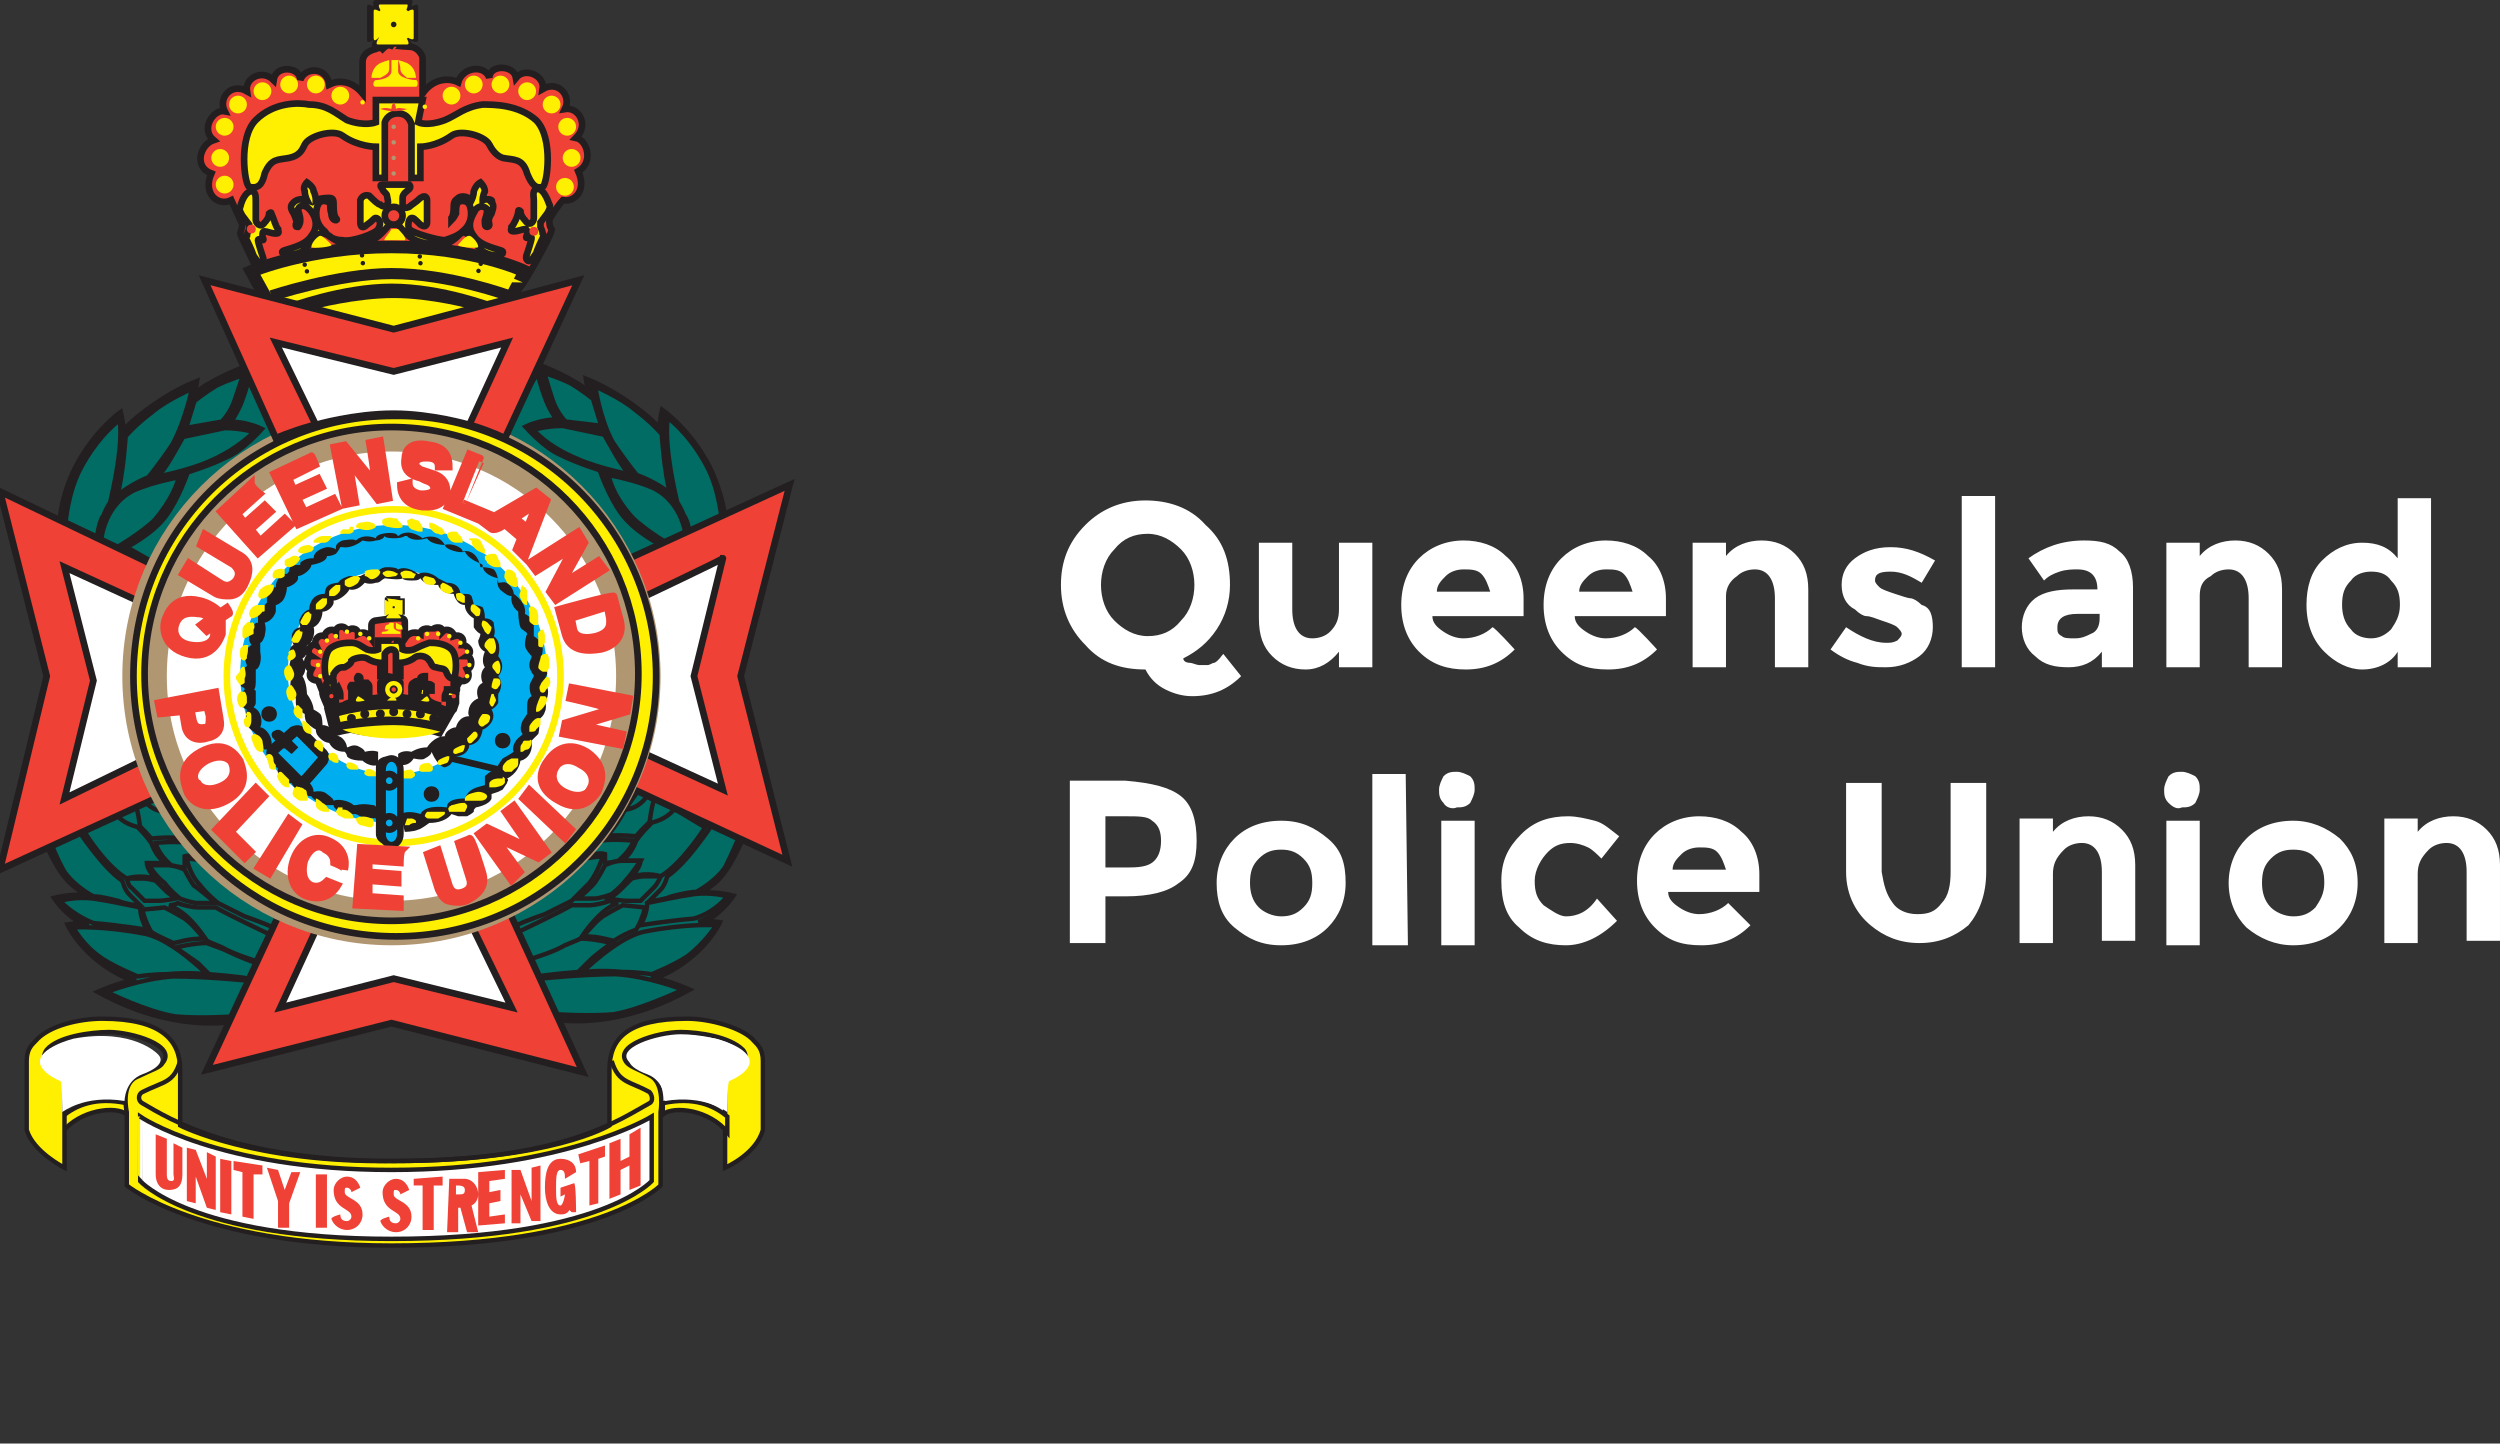 <svg version="1.1" xmlns="http://www.w3.org/2000/svg" xmlns:xlink="http://www.w3.org/1999/xlink" x="0px" y="0px"
	 viewBox="0 0 112.4 64.9" style="enable-background:new 0 0 112.4 64.9;" xml:space="preserve">
<rect x="0" y="0" width="112.4" height="64.9" fill="#333333" stroke="none"/>
<style type="text/css">
	.st0{fill:#FFFFFF;}
	.st1{fill:#EF4135;stroke:#231F20;stroke-width:0.3;}
	.st2{fill:#FFEF00;}
	.st3{fill:#B19672;}
	.st4{fill:#FFEF00;stroke:#231F20;stroke-width:0.3;}
	.st5{fill:#231F20;}
	.st6{fill:#EF4135;}
	.st7{fill:#FFEF00;stroke:#231F20;stroke-width:0.57;}
	.st8{fill:#231F20;stroke:#FFEF00;stroke-width:0.75;}
	.st9{fill:none;stroke:#231F20;stroke-width:0.3;}
	.st10{fill:none;stroke:#231F20;stroke-width:0.5;}
	.st11{fill:#006C64;stroke:#231F20;stroke-width:0.3;}
	.st12{fill:#006C64;stroke:#231F20;stroke-width:0.2;}
	.st13{fill:#FFFFFF;stroke:#231F20;stroke-width:0.3;}
	.st14{fill:#FFFFFF;stroke:#000000;stroke-width:0.3;}
	.st15{fill:#FFEF00;stroke:#231F20;stroke-width:0.2;}
	.st16{fill:#FFFFFF;stroke:#231F20;stroke-width:0.2;}
	.st17{fill:none;stroke:#231F20;stroke-width:0.2;}
	.st18{fill:#FFFFFF;stroke:#B19672;stroke-width:2;}
	.st19{fill:none;stroke:#FFEF00;stroke-width:0.3;}
	.st20{fill:#00AEEF;}
	.st21{fill:#231F20;stroke:#FFEF00;stroke-width:0.3;}
	.st22{fill:#EF4135;stroke:#FFEF00;stroke-width:0.57;}
	.st23{fill:#231F20;stroke:#231F20;stroke-width:0.3;}
	.st24{fill:#00AEEF;stroke:#231F20;stroke-width:0.5;}
	.st25{fill:none;stroke:#231F20;stroke-width:0.75;}
	.st26{fill:#00AEEF;stroke:#231F20;stroke-width:0.3;}
	.st27{fill:#EF4135;stroke:#EF4135;stroke-width:0.3;}
</style>
<path class="st0" d="M55.3,26.3c0,0.7-0.2,1.4-0.6,2c-0.4,0.6-0.9,1-1.5,1.3c0,0.1,0.1,0.2,0.3,0.2c0.1,0,0.3,0.1,0.4,0.1
	c0.1,0,0.3,0,0.4,0c0.1,0,0.2-0.1,0.3-0.1c0.2-0.1,0.3-0.3,0.4-0.4l0.8,1c-0.6,0.6-1.3,0.9-2.2,0.9c-0.4,0-0.8-0.1-1.2-0.3
	s-0.7-0.5-0.9-0.9c-1.1,0-2-0.3-2.7-1.1c-0.7-0.7-1.1-1.6-1.1-2.7c0-1,0.3-1.9,1.1-2.7c0.7-0.7,1.6-1.1,2.7-1.1c1,0,2,0.3,2.7,1.1
	C55,24.3,55.3,25.2,55.3,26.3z M53.7,26.3c0-0.6-0.2-1.2-0.6-1.6c-0.4-0.4-0.9-0.7-1.5-0.7s-1.1,0.2-1.5,0.7c-0.4,0.4-0.6,1-0.6,1.6
	s0.2,1.2,0.6,1.6c0.4,0.4,0.9,0.7,1.5,0.7s1.1-0.2,1.5-0.7C53.5,27.5,53.7,26.9,53.7,26.3z M60.2,27.4v-3h1.5V30h-1.5v-0.7
	c-0.4,0.5-0.9,0.8-1.5,0.8s-1.1-0.2-1.5-0.6s-0.6-0.9-0.6-1.7v-3.4h1.5v3c0,0.8,0.3,1.3,0.9,1.3c0.3,0,0.6-0.1,0.8-0.3
	C60.1,28.1,60.2,27.8,60.2,27.4z M68.1,29.2c-0.6,0.6-1.3,0.9-2.2,0.9c-0.8,0-1.5-0.2-2.1-0.8c-0.5-0.5-0.8-1.2-0.8-2.1
	s0.3-1.6,0.8-2.1s1.2-0.8,2-0.8c0.7,0,1.4,0.2,1.9,0.7c0.5,0.4,0.8,1.1,0.8,1.9v0.8h-4.1c0,0.3,0.2,0.5,0.5,0.7s0.6,0.3,0.9,0.3
	c0.5,0,1-0.2,1.3-0.5C67.2,28.2,68.1,29.2,68.1,29.2z M66.6,25.8c-0.2-0.2-0.5-0.2-0.8-0.2s-0.6,0.1-0.8,0.3
	c-0.2,0.2-0.4,0.4-0.4,0.7H67C66.9,26.3,66.8,26,66.6,25.8z M74.5,29.2c-0.6,0.6-1.3,0.9-2.2,0.9s-1.5-0.2-2.1-0.8
	c-0.5-0.5-0.8-1.2-0.8-2.1s0.3-1.6,0.8-2.1s1.2-0.8,2-0.8c0.7,0,1.4,0.2,1.9,0.7c0.5,0.4,0.8,1.1,0.8,1.9v0.8h-4.1
	c0,0.3,0.2,0.5,0.5,0.7s0.6,0.3,0.9,0.3c0.5,0,1-0.2,1.3-0.5C73.6,28.2,74.5,29.2,74.5,29.2z M73,25.8c-0.2-0.2-0.5-0.2-0.8-0.2
	s-0.6,0.1-0.8,0.3c-0.2,0.2-0.4,0.4-0.4,0.7h2.4C73.3,26.3,73.2,26,73,25.8z M77.6,26.8V30h-1.5v-5.6h1.5V25c0.4-0.5,1-0.7,1.6-0.7
	s1.1,0.2,1.5,0.6s0.6,0.9,0.6,1.6V30h-1.5v-3.1c0-0.8-0.3-1.3-0.9-1.3c-0.3,0-0.6,0.1-0.8,0.3C77.8,26.1,77.6,26.4,77.6,26.8z
	 M86.9,28.2c0,0.5-0.2,1-0.6,1.3S85.4,30,84.8,30c-0.4,0-0.8,0-1.3-0.2c-0.4-0.1-0.8-0.3-1.2-0.6l0.7-1c0.6,0.4,1.2,0.7,1.8,0.7
	c0.2,0,0.3,0,0.5-0.1c0.1-0.1,0.2-0.2,0.2-0.3c0-0.1-0.1-0.2-0.2-0.3c-0.1-0.1-0.4-0.2-0.7-0.3c-0.3-0.1-0.5-0.2-0.7-0.2
	c-0.1,0-0.3-0.1-0.5-0.3c-0.4-0.2-0.6-0.6-0.6-1.1s0.2-0.9,0.6-1.2c0.4-0.3,0.9-0.5,1.6-0.5s1.3,0.2,2,0.6l-0.6,1
	c-0.5-0.3-0.9-0.5-1.4-0.5s-0.7,0.1-0.7,0.4c0,0.1,0.1,0.2,0.2,0.3c0.1,0.1,0.4,0.2,0.7,0.3c0.3,0.1,0.6,0.2,0.7,0.2
	s0.3,0.1,0.5,0.3C86.8,27.3,86.9,27.7,86.9,28.2z M89.7,30h-1.5v-7.7h1.5C89.7,22.2,89.7,30,89.7,30z M95.9,30h-1.4v-0.7
	C94.1,29.8,93.6,30,93,30s-1.1-0.1-1.5-0.5c-0.4-0.3-0.6-0.8-0.6-1.3s0.2-1,0.6-1.3s1-0.4,1.7-0.4h1.1l0,0c0-0.6-0.3-0.9-0.9-0.9
	c-0.2,0-0.5,0-0.8,0.1s-0.5,0.2-0.7,0.4l-0.7-1c0.7-0.5,1.5-0.8,2.5-0.8c0.7,0,1.2,0.1,1.6,0.5c0.4,0.3,0.6,0.9,0.6,1.6L95.9,30
	L95.9,30z M94.4,27.8v-0.2h-1c-0.6,0-0.9,0.2-0.9,0.6c0,0.2,0,0.3,0.2,0.4c0.1,0.1,0.3,0.1,0.6,0.1s0.5-0.1,0.7-0.2
	C94.3,28.4,94.4,28.1,94.4,27.8z M98.9,26.8V30h-1.5v-5.6h1.5V25c0.4-0.5,1-0.7,1.6-0.7s1.1,0.2,1.5,0.6s0.6,0.9,0.6,1.6V30h-1.5
	v-3.1c0-0.8-0.3-1.3-0.9-1.3c-0.3,0-0.6,0.1-0.8,0.3C99,26.1,98.9,26.4,98.9,26.8z M106.2,30.1c-0.6,0-1.2-0.3-1.7-0.8
	s-0.8-1.2-0.8-2.1c0-0.8,0.2-1.5,0.7-2s1.1-0.8,1.8-0.8c0.7,0,1.2,0.2,1.6,0.7v-2.7h1.5V30h-1.5v-0.7
	C107.5,29.8,106.9,30.1,106.2,30.1z M105.3,27.2c0,0.4,0.1,0.8,0.4,1.1c0.2,0.3,0.6,0.4,0.9,0.4s0.6-0.1,0.9-0.4
	c0.2-0.3,0.4-0.6,0.4-1.1s-0.1-0.8-0.4-1.1c-0.2-0.3-0.5-0.4-0.9-0.4c-0.3,0-0.7,0.1-0.9,0.4C105.4,26.4,105.3,26.7,105.3,27.2z
	 M53.1,35.8c0.5,0.4,0.7,1.1,0.7,2s-0.2,1.5-0.8,1.9c-0.5,0.4-1.3,0.6-2.4,0.6h-0.9v2.1h-1.6v-7.3h2.5
	C51.8,35.2,52.6,35.4,53.1,35.8z M51.9,38.7c0.2-0.2,0.3-0.5,0.3-0.9s-0.1-0.7-0.4-0.9c-0.2-0.2-0.6-0.2-1.2-0.2h-0.9V39h1.1
	C51.4,39,51.7,38.9,51.9,38.7z M60.5,39.7c0,0.8-0.3,1.5-0.8,2s-1.2,0.8-2.1,0.8s-1.5-0.3-2.1-0.8s-0.8-1.2-0.8-2s0.3-1.5,0.8-2
	s1.2-0.8,2.1-0.8s1.5,0.3,2.1,0.8S60.5,38.8,60.5,39.7z M56.2,39.7c0,0.4,0.1,0.8,0.4,1.1c0.2,0.2,0.6,0.4,1,0.4s0.7-0.1,1-0.4
	s0.4-0.6,0.4-1.1s-0.1-0.8-0.4-1.1s-0.6-0.4-1-0.4s-0.7,0.1-1,0.4C56.3,38.9,56.2,39.2,56.2,39.7z M63.3,42.5h-1.6v-7.7h1.5
	L63.3,42.5L63.3,42.5z M64.9,36.1c-0.2-0.2-0.2-0.4-0.2-0.6s0.1-0.4,0.2-0.6c0.2-0.2,0.4-0.2,0.6-0.2s0.4,0.1,0.6,0.2
	c0.2,0.2,0.2,0.4,0.2,0.6s-0.1,0.4-0.2,0.6c-0.2,0.2-0.4,0.2-0.6,0.2C65.3,36.4,65,36.3,64.9,36.1z M66.3,42.5h-1.5v-5.6h1.5V42.5z
	 M70.4,41.2c0.5,0,1-0.2,1.4-0.8l0.9,1c-0.7,0.7-1.5,1.1-2.3,1.1s-1.5-0.2-2.1-0.8c-0.6-0.5-0.8-1.2-0.8-2.1c0-0.9,0.3-1.5,0.9-2.1
	s1.3-0.8,2.1-0.8c0.4,0,0.8,0.1,1.2,0.2s0.7,0.4,1.1,0.7l-0.8,1c-0.2-0.2-0.4-0.4-0.6-0.5s-0.5-0.2-0.8-0.2c-0.4,0-0.7,0.1-1,0.4
	S69,39.1,69,39.6s0.1,0.8,0.4,1.1C69.7,40.9,70.1,41.2,70.4,41.2L70.4,41.2z M78.7,41.6c-0.6,0.6-1.3,0.9-2.2,0.9s-1.5-0.2-2.1-0.8
	c-0.5-0.5-0.8-1.2-0.8-2.1c0-0.9,0.3-1.6,0.8-2.1s1.2-0.8,2-0.8c0.7,0,1.4,0.2,1.9,0.7c0.5,0.4,0.8,1.1,0.8,1.9v0.8H75
	c0,0.3,0.2,0.5,0.5,0.7s0.6,0.3,0.9,0.3c0.5,0,1-0.2,1.3-0.5C77.8,40.7,78.7,41.6,78.7,41.6z M77.2,38.3c-0.2-0.2-0.5-0.2-0.8-0.2
	s-0.6,0.1-0.8,0.3c-0.2,0.2-0.4,0.4-0.4,0.7h2.4C77.5,38.8,77.4,38.5,77.2,38.3z M85.1,40.6c0.2,0.3,0.6,0.5,1.1,0.5
	s0.8-0.1,1.1-0.5c0.3-0.3,0.4-0.8,0.4-1.4v-4h1.6v4c0,1-0.3,1.8-0.8,2.4c-0.6,0.5-1.3,0.8-2.2,0.8s-1.6-0.3-2.2-0.8S83,40.3,83,39.2
	v-4h1.6v4C84.7,39.8,84.8,40.2,85.1,40.6z M92.3,39.3v3.1h-1.5v-5.6h1.5v0.6c0.4-0.5,1-0.7,1.6-0.7s1.1,0.2,1.5,0.6
	c0.4,0.4,0.6,0.9,0.6,1.6v3.4h-1.5v-3.1c0-0.8-0.3-1.3-0.9-1.3c-0.3,0-0.6,0.1-0.8,0.3C92.4,38.6,92.3,38.9,92.3,39.3z M97.5,36.1
	c-0.2-0.2-0.2-0.4-0.2-0.6s0.1-0.4,0.2-0.6c0.2-0.2,0.4-0.2,0.6-0.2s0.4,0.1,0.6,0.2c0.2,0.2,0.2,0.4,0.2,0.6s-0.1,0.4-0.2,0.6
	c-0.2,0.2-0.4,0.2-0.6,0.2C97.9,36.4,97.7,36.3,97.5,36.1z M98.9,42.5h-1.5v-5.6h1.5V42.5z M106,39.7c0,0.8-0.3,1.5-0.8,2
	s-1.2,0.8-2.1,0.8c-0.8,0-1.5-0.3-2.1-0.8c-0.5-0.5-0.8-1.2-0.8-2s0.3-1.5,0.8-2s1.2-0.8,2.1-0.8c0.8,0,1.5,0.3,2.1,0.8
	C105.7,38.2,106,38.8,106,39.7z M101.7,39.7c0,0.4,0.1,0.8,0.4,1.1c0.2,0.2,0.6,0.4,1,0.4s0.7-0.1,1-0.4c0.2-0.3,0.4-0.6,0.4-1.1
	s-0.1-0.8-0.4-1.1c-0.2-0.3-0.6-0.4-1-0.4s-0.7,0.1-1,0.4C101.8,38.9,101.7,39.2,101.7,39.7z M108.7,39.3v3.1h-1.5v-5.6h1.5v0.6
	c0.4-0.5,1-0.7,1.6-0.7s1.1,0.2,1.5,0.6c0.4,0.4,0.6,0.9,0.6,1.6v3.4h-1.5v-3.1c0-0.8-0.3-1.3-0.9-1.3c-0.3,0-0.6,0.1-0.8,0.3
	C108.8,38.6,108.7,38.9,108.7,39.3z"/>
<path class="st0" d="M32.9,50.5c0,0-1.2-1.2-3.6-0.8l-1.5-2.1c0,0,0.3-1.7,4.4-1.2c0,0,2.7,0.5,1.5,2.5C33.7,48.9,33,49.8,32.9,50.5
	z M20.4,28.6L20.4,28.6L20.4,28.6L20.4,28.6L20.4,28.6z M17.7,29.1L17.7,29.1L17.7,29.1z M17.8,29.5L17.8,29.5L17.8,29.5
	C17.7,29.6,17.7,29.5,17.8,29.5z"/>
<path class="st1" d="M17.7,2.1c-0.1-0.1,0.4,0,0.7,0c0.4,0,0.6,0.4,0.6,0.5v1.6l0,0c0.5-0.7,1.2-0.7,1.6-0.5C20.8,3,21.8,2.9,22,3.5
	c0-0.6,1.1-0.6,1.2,0C23.6,3,24.5,3.4,24.4,4c0.7-0.4,1.3,0.3,1,0.9c0.6-0.1,1.1,0.7,0.5,1.3c0.5,0.1,0.8,1.1,0.1,1.5
	c0.4,0.9-0.2,1.4-0.7,1.3c-0.1,0.1-0.6,0.8-0.6,0.9c0,0.1,0,0.3,0.1,0.4c0.1,0.1-1.2,2.4-1.4,2.6c0,0-5.2,1.8-5.7,1.9
	c-2.1-0.2-5.4-1.1-5.4-1.1c0-0.1-1.5-3.1-1.5-3.2c0,0,0.1-0.3,0.1-0.4L10.4,9C9.8,9.3,9.1,8.7,9.5,7.8C8.7,7.5,9,6.5,9.6,6.3
	C9,5.8,9.6,4.9,10.1,5c-0.3-0.6,0.3-1.3,1-0.9c-0.1-0.6,0.7-1,1.2-0.5c0.1-0.7,1.2-0.6,1.2,0C13.7,3,14.7,3,14.8,3.8
	c0.4-0.2,1-0.2,1.5,0.4V2.8c0-0.3,0.2-0.5,0.6-0.6c0.2-0.1,0.3,0,0.3,0C17.4,2,17.5,2,17.7,2.1z"/>
<circle class="st2" cx="13" cy="3.8" r="0.4"/>
<circle class="st2" cx="11.8" cy="4.1" r="0.4"/>
<circle class="st2" cx="10.7" cy="4.7" r="0.4"/>
<circle class="st2" cx="10.1" cy="5.7" r="0.4"/>
<circle class="st2" cx="9.9" cy="7.1" r="0.4"/>
<circle class="st2" cx="10.1" cy="8.3" r="0.4"/>
<circle class="st2" cx="14.2" cy="3.8" r="0.4"/>
<circle class="st2" cx="15.3" cy="4.3" r="0.4"/>
<circle class="st2" cx="22.5" cy="3.8" r="0.4"/>
<circle class="st2" cx="23.7" cy="4.1" r="0.4"/>
<circle class="st2" cx="24.8" cy="4.7" r="0.4"/>
<circle class="st2" cx="25.5" cy="5.7" r="0.4"/>
<circle class="st2" cx="25.7" cy="7.1" r="0.4"/>
<circle class="st2" cx="25.4" cy="8.4" r="0.4"/>
<circle class="st2" cx="21.3" cy="3.8" r="0.4"/>
<circle class="st2" cx="20.3" cy="4.3" r="0.4"/>
<ellipse class="st3" cx="17.7" cy="5.7" rx="0.1" ry="0.1"/>
<ellipse class="st3" cx="17.7" cy="6.4" rx="0.1" ry="0.1"/>
<ellipse class="st3" cx="17.7" cy="7.1" rx="0.1" ry="0.1"/>
<ellipse class="st3" cx="17.7" cy="7.8" rx="0.1" ry="0.1"/>
<path class="st4" d="M18.8,5.5c0,0,0.4,0.2,1.2-0.1c0.5-0.2,0.9-0.6,1.7-0.7c0.5,0,1.6,0,2.4,0.7c0.8,0.8,0.5,2.9,0.3,3
	c-0.3,0.1-0.5-0.1-0.7-0.6c-0.2-0.7-0.6-0.6-1.1-0.7C22.3,7,22.1,6.7,22,6.5c-0.2-0.4-1.3-0.7-1.7-0.4c-0.7,0.5-1.4,0.5-1.4,0.5V8
	h-0.4V5.6c0,0-0.1-0.5-0.6-0.5s-0.6,0.4-0.6,0.4V8h-0.4V6.6c0,0-0.8,0-1.5-0.5c-0.4-0.3-1.5,0-1.7,0.4C13.6,6.7,13.5,7,13,7.1
	s-0.8,0-1.1,0.7c-0.1,0.5-0.3,0.7-0.7,0.6c-0.2-0.1-0.5-2.2,0.3-3s1.9-0.8,2.4-0.7c0.8,0,1.2,0.4,1.7,0.7c0.8,0.3,1.3,0.1,1.3,0.1
	v-1H19L18.8,5.5z"/>
<path class="st5" d="M11.3,8.6c0.2,0,0.2,0.2,0.2,0.5c0,0.1,0,0.6,0,0.8c0,0.1,0.2,0.4,0.4,0.1c0.2-0.2,0.2-0.4,0.2-0.4
	s0.1-0.1,0.1,0c0.1,0.2,0.2,0.6,0.3,0.7c0,0.1,0.1,0.2-0.1,0.2c-0.2,0-0.4-0.1-0.5-0.1s-0.1,0.1-0.1,0.2c0,0.1,0.1,0.2,0,0.2
	c0,0-0.2-0.1-0.2,0s0.2,0.7,0.2,0.7s0.1,0.2,0,0.3s-0.2,0-0.4-0.3c-0.1-0.3-0.3-0.7-0.3-0.7s-0.1-0.1,0-0.2c0-0.1,0.1-0.3,0.1-0.3
	s0-0.1,0-0.2l-0.3-0.4c0,0-0.2-0.3-0.1-0.4C10.9,8.9,11.1,8.6,11.3,8.6z"/>
<circle class="st5" cx="11.3" cy="10.3" r="0.2"/>
<path class="st6" d="M17.7,4.6c0,0,0.1,0.1,0.1,0.3c0.1-0.1,0.4,0,0.5,0c0,0-0.2,0.1-0.6,0.1c-0.3,0-0.6-0.1-0.6-0.1s0.2-0.1,0.5,0
	C17.6,4.7,17.7,4.6,17.7,4.6z"/>
<ellipse class="st2" cx="16.3" cy="4.6" rx="0.1" ry="0.1"/>
<ellipse class="st2" cx="19.1" cy="4.8" rx="0.1" ry="0.1"/>
<path class="st4" d="M24.2,8.5C23.9,8.5,24,8.8,24,9c0,0.1,0,0.6,0,0.8s-0.2,0.4-0.4,0.1c-0.2-0.2-0.2-0.4-0.2-0.4s-0.1-0.1-0.1,0
	c0,0.2-0.2,0.6-0.3,0.7c0,0.1-0.1,0.2,0.1,0.2s0.4-0.1,0.5-0.1s0.1,0.1,0.1,0.2c0,0.1-0.1,0.2,0,0.2c0,0,0.2-0.1,0.2,0
	s-0.2,0.7-0.2,0.7s-0.1,0.2,0,0.3s0.2,0,0.4-0.3c0.1-0.3,0.3-0.7,0.3-0.7s0.1-0.1,0-0.2c0-0.1-0.1-0.3-0.1-0.3s0-0.1,0-0.2l0.3-0.4
	c0,0,0.2-0.3,0.1-0.4C24.6,8.9,24.4,8.5,24.2,8.5z"/>
<circle class="st6" cx="24" cy="10.4" r="0.2"/>
<path class="st4" d="M18.4,8.5c0.1-0.2-0.1-0.2-0.1-0.2h-1.1c-0.2,0,0,0.2,0,0.2c0,0.1,0.2,0.2,0.2,0.3s0.1,0.3,0,0.4
	c-0.1,0.1-0.2,0.1-0.3,0c-0.1,0-0.3-0.2-0.5-0.4C16.3,8.7,16.2,9,16.2,9v1c0,0,0,0.4,0.3,0.1c0.3-0.2,0.3-0.3,0.4-0.3
	s0.3,0.2,0.1,0.5c-0.1,0.2-1.2,0.6-1.6,0.5c-0.3,0-0.6-0.1-0.8-0.4c-0.5-0.4-0.4-1-0.3-1.2s0.3-0.2,0.5-0.1c0.1,0.1,0,0.2,0.1,0.5
	c0,0.2,0.1,0.3,0.2,0.3c0,0,0.1,0,0-0.1c0,0-0.1-0.1-0.1-0.5c0-0.3,0-0.4-0.2-0.4c-0.1,0-0.4,0-0.6,0.1c0,0,0-0.2-0.1-0.4
	c0-0.2-0.3-0.4-0.3-0.4s-0.2,0.2-0.1,0.4c0,0.2,0.1,0.4,0.1,0.4c-0.3-0.1-0.5,0-0.6,0.1s-0.2,0.2,0,0.5c0.2,0.4,0.1,0.5,0.1,0.5
	c0,0.1,0,0.1,0.1,0.1c0,0,0.1-0.1,0.1-0.3s-0.1-0.4-0.1-0.5c0.1-0.2,0.3-0.2,0.5,0s0.5,0.7,0.1,1.2c-0.3,0.5-1.2,0.6-1.3,0.7
	c-0.1,0.1,0.3,0.3,0.9,0c0.2-0.2,0.6-0.6,0.7-0.7c0.1-0.2,0.3-0.1,0.5,0c0.1,0.1,0.4,0.3,0.8,0.4c0.4,0,1-0.1,1.3-0.3
	s0.6-0.6,0.6-0.6s0.1,0,0.2,0s0.2,0,0.2,0s0.3,0.4,0.6,0.6c0.3,0.2,0.8,0.3,1.3,0.3c0.4,0,0.7-0.3,0.8-0.4c0.2-0.2,0.3-0.2,0.5,0
	c0,0.1,0.4,0.5,0.6,0.7c0.5,0.3,1,0.2,0.9,0c-0.1-0.1-1-0.2-1.3-0.7c-0.4-0.5,0-1,0.1-1.2c0.2-0.2,0.4-0.1,0.5,0
	c0,0.1,0,0.2-0.1,0.5c0,0.2,0,0.3,0.1,0.3c0,0,0.1,0,0.1-0.1s-0.1-0.2,0.1-0.5c0.1-0.3,0.1-0.4,0-0.5C22.2,9,22,8.9,21.7,9
	c0,0,0-0.2,0.1-0.4c0-0.2-0.2-0.4-0.2-0.4s-0.2,0.1-0.3,0.4c0,0.2-0.1,0.4-0.1,0.4c-0.2-0.2-0.5-0.2-0.6-0.1S20.4,9,20.4,9.3
	c0,0.4-0.1,0.5-0.1,0.5v0.1c0,0,0.1-0.1,0.2-0.3c0-0.2,0-0.4,0.1-0.5S21,9,21.1,9.2c0.1,0.2,0.2,0.8-0.3,1.2
	c-0.2,0.2-0.5,0.3-0.8,0.4c-0.3,0-1.4-0.3-1.6-0.5c-0.1-0.2,0-0.5,0.1-0.5s0.1,0,0.4,0.3c0.3,0.2,0.3-0.1,0.3-0.1V9
	c0,0,0-0.3-0.3-0.1c-0.2,0.2-0.4,0.3-0.5,0.4c0,0-0.2,0.1-0.3,0c0-0.1,0-0.3,0-0.4C18.1,8.7,18.3,8.6,18.4,8.5c0,0,0.1-0.1,0-0.2
	h-1.1c0,0-0.2,0-0.1,0.2"/>
<path class="st7" d="M11.3,12.2c0,0,2.6-1.1,6.3-1.1s6,1.1,6,1.1l-1.1,2.1c0,0-1.9-1.1-4.8-1.1c-2.7,0-5.3,1-5.3,1L11.3,12.2z"/>
<path class="st2" d="M17.5,3.1c0,0.2-0.2,0.3-0.4,0.4c-0.1,0-0.4,0-0.4,0s0-0.4,0.3-0.6c0.1-0.1,0.5-0.2,0.5-0.2V3.1z"/>
<path class="st2" d="M17.9,2.7v0.5c0,0.3,0.6,0.4,0.8,0.4c0.1,0,0.1,0.3,0,0.3h-1.8c-0.2,0-0.1-0.3,0-0.3c0.2,0,0.7-0.1,0.7-0.4V2.7
	H17.9z"/>
<path class="st5" d="M25.2,9.1L25.2,9.1L25.2,9.1"/>
<path class="st2" d="M17.9,10.3c0.1,0.1,0.4,0.4,0.3,0.5h-0.9c-0.1,0,0.2-0.3,0.3-0.5C17.6,10.3,17.8,10.3,17.9,10.3z M14.9,11
	c0.1,0.1-0.9,0.2-0.9,0.1c0-0.2,0.3-0.5,0.4-0.5C14.5,10.6,14.7,10.8,14.9,11z M18,3.1c0,0.2,0.2,0.3,0.3,0.4c0.1,0,0.4,0,0.4,0
	s0-0.4-0.3-0.6c-0.1-0.1-0.5-0.2-0.5-0.2S18,2.9,18,3.1z"/>
<path class="st4" d="M11.3,8.6c0.2,0,0.2,0.2,0.2,0.5c0,0.1,0,0.6,0,0.8c0,0.1,0.2,0.4,0.4,0.1c0.2-0.2,0.2-0.4,0.2-0.4
	s0.1-0.1,0.1,0c0.1,0.2,0.2,0.6,0.3,0.7c0,0.1,0.1,0.2-0.1,0.2c-0.2,0-0.4-0.1-0.5-0.1s-0.1,0.1-0.1,0.2c0,0.1,0.1,0.2,0,0.2
	c0,0-0.2-0.1-0.2,0s0.2,0.7,0.2,0.7s0.1,0.2,0,0.3s-0.2,0-0.4-0.3c-0.1-0.3-0.3-0.7-0.3-0.7s-0.1-0.1,0-0.2c0-0.1,0.1-0.3,0.1-0.3
	s0-0.1,0-0.2l-0.3-0.4c0,0-0.2-0.3-0.1-0.4C10.9,8.9,11.1,8.6,11.3,8.6z"/>
<circle class="st6" cx="11.3" cy="10.3" r="0.2"/>
<circle class="st1" cx="17.7" cy="9.7" r="0.4"/>
<path class="st2" d="M20.6,11c-0.1,0.1,0.9,0.2,0.9,0.1c0-0.2-0.3-0.5-0.4-0.5C20.9,10.6,20.7,10.9,20.6,11z"/>
<path class="st5" d="M18.8,0.3v1.5c0,0.2-0.4,0-0.4,0s0.3,0.3,0,0.3h-1.6c-0.2,0,0-0.3,0-0.3s-0.3,0.2-0.3,0V0.3c0-0.2,0.3,0,0.3,0
	S16.7,0,16.9,0h1.6c0.1,0,0,0.3,0,0.3S18.8,0.1,18.8,0.3z"/>
<path class="st2" d="M18.6,0.5v1.2c0,0.2-0.4-0.1-0.4-0.1S18.5,2,18.3,2H17c-0.2,0,0.1-0.4,0.1-0.4S16.8,2,16.8,1.7V0.5
	c0-0.2,0.4,0.1,0.4,0.1s-0.3-0.4-0.1-0.4h1.2c0.1,0-0.1,0.4-0.1,0.4S18.6,0.3,18.6,0.5z"/>
<circle class="st8" cx="17.7" cy="1.1" r="0.5"/>
<path class="st9" d="M13,13.8c0,0,2.4-0.9,4.6-0.9c2.3,0,4.6,0.9,4.6,0.9"/>
<path class="st2" d="M12,12.5c0,0,2.6-0.9,5.7-0.9c3.6,0,5.8,1.1,5.8,1.1"/>
<circle class="st5" cx="13.7" cy="11.9" r="0.1"/>
<circle class="st5" cx="13.8" cy="12.2" r="0.1"/>
<ellipse transform="matrix(0.181 -0.984 0.984 0.181 2.01 25.439)" class="st5" cx="16.3" cy="11.5" rx="0.1" ry="0.1"/>
<ellipse transform="matrix(0.18 -0.984 0.984 0.18 1.769 25.747)" class="st5" cx="16.3" cy="11.8" rx="0.1" ry="0.1"/>
<ellipse transform="matrix(0.293 -0.956 0.956 0.293 2.343 26.229)" class="st5" cx="18.9" cy="11.5" rx="0.1" ry="0.1"/>
<ellipse transform="matrix(0.292 -0.956 0.956 0.292 2.104 26.457)" class="st5" cx="18.9" cy="11.8" rx="0.1" ry="0.1"/>
<ellipse transform="matrix(0.538 -0.843 0.843 0.538 -3.842106e-02 23.667)" class="st5" cx="21.6" cy="11.9" rx="0.1" ry="0.1"/>
<ellipse transform="matrix(0.538 -0.843 0.843 0.538 -0.339 23.74)" class="st5" cx="21.5" cy="12.2" rx="0.1" ry="0.1"/>
<path class="st10" d="M12.2,13.3c0,0,3-1,5.4-1c2.6,0,5.3,1,5.3,1"/>
<circle class="st6" cx="17.7" cy="9.7" r="0.2"/>
<path class="st11" d="M22,19.3l5.1,7.2c-0.4,0.1,6-3,5.5-2.9c-0.3-3.3-2.8-5.1-2.8-5.1s-0.1,0.4-0.1,0.9c-0.2-0.4-1.8-1.7-3.3-2.3
	l0.1,0.6c-0.6-0.6-2.1-1.2-2.4-1.3C24.2,16.4,22,19.3,22,19.3z"/>
<path class="st11" d="M24.4,16.7c0,0,0.7,0.2,1.3,0.5c0.5,0.3,1,0.7,1,0.7l0.4,1.3L25.4,19c0,0-0.4-0.4-0.6-1
	C24.6,17.4,24.4,16.7,24.4,16.7z M26.7,17.3c0,0,1.2,0.5,1.9,1.1c0.8,0.6,1.2,1.1,1.2,1.1s0.1,1.7,0.4,2.8c-0.7-0.6-1.6-0.9-1.6-0.9
	s-0.5-0.6-1.1-1.5C26.9,18.8,26.7,17.3,26.7,17.3z M23.9,19.3c0,0,0.6-0.2,1.4-0.2l1.9,0.4c0.4,0.7,0.7,1.3,1.2,1.9
	c0,0-1.5-0.3-2.4-0.7C24.5,20.1,23.9,19.3,23.9,19.3z"/>
<path class="st11" d="M30,18.7c0,0,1,0.7,1.8,2.2c0.6,1.1,0.7,2.5,0.7,2.5L31,24.2c0,0-0.1-0.8-0.3-1c-0.1-0.3-0.3-0.6-0.3-0.6
	C29.7,19.6,30,18.7,30,18.7z"/>
<path class="st11" d="M27.3,21.3c0,0,1.2,0.2,2.1,0.6c1.4,0.7,1.5,2.3,1.5,2.3l-0.7,0.4c0,0-1.2-0.7-1.8-1.3
	C27.4,22.2,27.3,21.3,27.3,21.3z"/>
<path class="st11" d="M24.2,16.7c0,0,0.1,0.5,0.4,1.3c0.2,0.5,0.5,0.9,0.5,0.9s-0.4,0-0.8,0.1s-0.6,0.2-0.6,0.2s0.8,0.9,1.5,1.2
	c0.8,0.4,1.8,0.7,1.8,0.7s0.4,1.2,1,2s1.8,1.4,1.8,1.4l-1.4,0.8c0,0-1.8-3.1-3.3-4.1s-1.7-1.3-2.2-1.5s1.2-2.9,1.2-2.9 M22.3,40.8
	c0,0,2.6,5.1,2.6,5c0.2,0,2.7,0.5,6-1.3c0,0-0.9-0.4-1.6-0.5c2.2-0.8,3-2.5,3-2.5s-0.6-0.1-0.9,0c0.9-0.3,1.5-1.2,1.5-1.2
	s-0.8-0.2-1.5-0.1c0.6-0.5,1.1-0.5,2-2.6l0,0c0,0-5.2-2.4-5.1-2.4C28.2,35.1,22.3,40.7,22.3,40.8z"/>
<path class="st12" d="M32.7,40.3c0,0-0.7-0.2-1.5-0.1c-0.7,0.1-1.6,0.3-2.1,0.4c0,0.5-0.3,1-0.3,1s1.2-0.2,2.4-0.3
	C32.2,41,32.7,40.3,32.7,40.3z M33.2,37.7L32,37.1c0,0-1.1,1.7-2,2.3c0,0-0.1,0.4-0.3,0.6c-0.2,0.2-0.5,0.5-0.5,0.5s0.5,0,1-0.2
	c0.4-0.1,0.8-0.2,1.1-0.2c0,0,0.8-0.4,1.3-1.1C32.9,38.4,33.2,37.7,33.2,37.7z M32.2,41.6c0,0-1.3-0.1-3.3,0.3
	c-1.2,0.3-2.7,1.8-2.7,1.8s0.8-0.1,1.8,0c0.7,0,1.3,0.1,1.3,0.1s1-0.4,1.6-0.8C31.7,42.4,32.2,41.6,32.2,41.6z M30.7,44.5
	c0,0-1.5-0.6-3-0.7c-1.5,0-3.4,0.2-3.4,0.2l0.7,1.6c0,0,1.5,0.1,2.6,0C28.8,45.4,30.7,44.5,30.7,44.5z M27.5,42.4
	c0,0-0.8-0.2-1.4-0.2c-0.5,0.2-0.6,0.2-1,0.4s-1.2,0.5-1.2,0.5l0.3,0.8c0.5-0.1,1.8-0.2,1.8-0.2s0.2-0.2,0.5-0.5
	C26.8,42.9,27.5,42.4,27.5,42.4z"/>
<path class="st12" d="M30.2,36.3c0,0-0.7,0.4-1,0.8c-0.1,0.1-0.4,0.4-0.6,0.7c-0.3,0.8-0.7,0.9-0.7,0.9s0.2,0,0.5,0s0.4,0,0.4,0
	s0,0.3-0.4,0.7c0.8-0.2,1.3,0,1.3,0c1-0.6,2-2.2,2-2.2L30.2,36.3z M27.8,40.6c0,0-0.2,0-0.4-0.1c-0.2,0.1-0.7,0.2-0.9,0.2
	c-0.4,0-0.5,0-0.8,0c-0.5,0.3-2.4,1.2-2.4,1.2l0.6,1.2c0,0,1-0.3,1.5-0.6c0.5-0.2,0.7-0.3,0.7-0.3s0.3-0.5,0.8-1
	C27.4,40.7,27.8,40.6,27.8,40.6z"/>
<path class="st12" d="M27.1,38.5c-0.2,0-0.8,0.1-0.8,0.1s-0.8,0.8-1.4,1.2c-0.5,0.3-0.6,0.4-2,1.2l0.3,0.6c0,0,0.7-0.3,1.3-0.5
	c0.6-0.3,1.2-0.6,1.2-0.6s0.5-0.5,0.8-0.8C26.9,39.2,27.1,38.5,27.1,38.5z"/>
<path class="st12" d="M28.8,38.7c0,0-0.4,0-0.8,0s-0.8,0.2-0.8,0.2s-0.2,0.4-0.4,0.7c-0.1,0.2-0.8,0.8-0.8,0.8h0.7
	c0.3,0,0.8-0.2,0.8-0.2s0.4-0.3,0.7-0.7C28.4,39.3,28.8,38.7,28.8,38.7z M29.7,39.4c-0.4,0-0.4,0-0.7,0c-0.3,0-0.6,0.1-0.6,0.1
	L27.9,40c-0.2,0.2-0.5,0.4-0.5,0.4s0.5,0.1,0.8,0.1s0.6,0,0.6,0s0.4-0.4,0.6-0.6C29.6,39.7,29.7,39.4,29.7,39.4z M28.6,41.8
	c0.3-0.5,0.4-1,0.4-1l-1-0.1c0,0-0.4,0.2-0.9,0.5c-0.4,0.3-0.5,0.5-0.9,0.9c0.4,0,0.6,0,1.4,0.2C27.9,42.1,28.3,41.9,28.6,41.8z
	 M28.5,37.8c0,0-0.9-0.1-1.5,0l-0.6,0.7c0,0,0.5-0.2,0.8-0.1v0.4c0,0,0.2,0,0.6-0.1C28.3,38.3,28.5,37.8,28.5,37.8z M30,36.3
	c0,0-0.2,0.2-0.7,0.6c-0.3,0.2-0.7,0.7-0.7,0.7c-1-0.1-1.4,0-1.3,0c0.9-1.1,1.2-2.1,1.2-2.1L30,36.3z"/>
<path class="st12" d="M29.2,35.6c-0.4,0.8-1.1,0.8-1.1,0.8l0.7-1L29.2,35.6z M30.5,36.1c-0.4,0.8-1.3,0.9-1.3,0.9s0.1-0.9,0.3-1.3
	c0.2-0.4,0.6,0.1,0.6,0.1L30.5,36.1z"/>
<path class="st11" d="M13.1,40.9c0,0-2.6,5.1-2.6,5c-0.2,0-2.7,0.5-6-1.3c0,0,0.9-0.4,1.6-0.5c-2.2-0.8-3-2.5-3-2.5s0.6-0.1,0.9,0
	c-0.9-0.3-1.5-1.2-1.5-1.2s0.8-0.2,1.5-0.1c-0.6-0.5-1.1-0.5-2-2.6c0,0,5.2-2.4,5.1-2.4C7.2,35.3,13.1,40.8,13.1,40.9z"/>
<path class="st12" d="M2.7,40.5c0,0,0.7-0.2,1.5-0.1c0.7,0.1,1.6,0.3,2.1,0.4c0,0.5,0.3,1,0.3,1s-1.2-0.2-2.4-0.3
	C3.2,41.1,2.7,40.5,2.7,40.5z M2.3,37.9l1.2-0.6c0,0,1.1,1.7,2,2.3c0,0,0.1,0.4,0.3,0.6c0.2,0.2,0.5,0.5,0.5,0.5s-0.5,0-1-0.2
	c-0.4-0.1-0.8-0.2-1.1-0.2c0,0-0.8-0.4-1.3-1.1C2.5,38.5,2.3,37.9,2.3,37.9z M3.3,41.7c0,0,1.3-0.1,3.3,0.3c1.2,0.3,2.7,1.8,2.7,1.8
	s-0.8-0.1-1.8,0c-0.7,0-1.3,0.1-1.3,0.1s-1-0.4-1.6-0.8C3.7,42.5,3.3,41.7,3.3,41.7z M4.8,44.6c0,0,1.5-0.6,3-0.7
	c1.5,0,3.4,0.2,3.4,0.2l-0.7,1.6c0,0-1.5,0.1-2.6,0C6.6,45.5,4.8,44.6,4.8,44.6z"/>
<path class="st12" d="M7.9,42.6c0,0,0.8-0.2,1.4-0.2c0.5,0.2,0.6,0.2,1,0.4s1.2,0.5,1.2,0.5L11.2,44c-0.5-0.1-1.8-0.2-1.8-0.2
	s-0.2-0.2-0.5-0.5C8.6,43.1,7.9,42.6,7.9,42.6z M5.3,36.5c0,0,0.6,0.3,0.9,0.7c0.1,0.1,0.4,0.4,0.6,0.7c0.3,0.8,0.7,0.9,0.7,0.9
	s-0.2,0-0.5,0s-0.4,0-0.4,0s0,0.3,0.4,0.7c-0.8-0.2-1.3,0-1.3,0c-1-0.6-1.9-2.1-1.9-2.1L5.3,36.5z M7.6,40.7c0,0,0.2,0,0.4-0.1
	c0.2,0.1,0.7,0.2,0.9,0.2c0.4,0,0.5,0,0.8,0c0.5,0.3,2.4,1.2,2.4,1.2l-0.6,1.2c0,0-1-0.3-1.5-0.6c-0.5-0.2-0.7-0.3-0.7-0.3
	s-0.3-0.5-0.8-1C8.1,40.9,7.6,40.7,7.6,40.7z M8.4,38.6c0.2,0,0.8,0.1,0.8,0.1s0.8,0.8,1.4,1.2c0.5,0.3,0.6,0.4,2,1.2l-0.3,0.6
	c0,0-0.7-0.3-1.3-0.5c-0.6-0.3-1.2-0.6-1.2-0.6S9.3,40.2,9,39.8C8.5,39.3,8.4,38.6,8.4,38.6z"/>
<path class="st12" d="M6.7,38.9c0,0,0.4,0,0.8,0s0.8,0.2,0.8,0.2s0.2,0.4,0.4,0.7c0.3,0.2,1,0.8,1,0.8H8.9c-0.3,0-0.8-0.2-0.8-0.2
	s-0.4-0.3-0.7-0.7C7,39.4,6.7,38.9,6.7,38.9z M5.7,39.5c0.4,0,0.4,0,0.7,0S7,39.6,7,39.6L7.4,40c0.2,0.2,0.5,0.4,0.5,0.4
	s-0.5,0.1-0.8,0.1s-0.6,0-0.6,0s-0.4-0.4-0.6-0.6C5.8,39.9,5.7,39.5,5.7,39.5z M6.8,41.9c-0.3-0.5-0.4-1-0.4-1l1-0.1
	c0,0,0.4,0.2,0.9,0.5c0.4,0.3,0.5,0.5,0.9,0.9c-0.4,0-0.6,0-1.4,0.2C7.6,42.3,7.1,42.1,6.8,41.9z M7,37.9c0,0,0.9-0.1,1.5,0l0.6,0.7
	c0,0-0.5-0.2-0.8-0.1V39c0,0-0.2,0-0.6-0.1C7.1,38.4,7,37.9,7,37.9z M5.4,36.4c0,0,0.2,0.2,0.7,0.6c0.3,0.2,0.7,0.7,0.7,0.7
	c1-0.1,1.4,0,1.3,0C7.3,36.6,7,35.6,7,35.6L5.4,36.4z"/>
<path class="st12" d="M6.3,35.7c0.4,0.8,1.1,0.8,1.1,0.8l-0.7-1L6.3,35.7z M5,36.3c0.4,0.8,1.3,0.9,1.3,0.9S6.2,36.3,6,35.9
	C5.7,35.5,5.3,36,5.3,36L5,36.3z"/>
<path class="st11" d="M13.3,19.4l-5.1,7.2c0.4,0.1-6-3-5.5-2.9c0.2-3.3,2.7-5.1,2.7-5.1s0.1,0.4,0.1,0.9c0.2-0.4,1.8-1.7,3.3-2.3
	l-0.1,0.6c0.6-0.6,2.1-1.2,2.4-1.3L13.3,19.4z"/>
<path class="st11" d="M11,16.8c0,0-0.7,0.2-1.3,0.5c-0.5,0.3-1,0.7-1,0.7l-0.4,1.3L10,19c0,0,0.4-0.4,0.6-1
	C10.8,17.4,11,16.8,11,16.8z M8.7,17.4c0,0-1.2,0.5-1.9,1.1c-0.8,0.6-1.2,1.1-1.2,1.1s-0.1,1.7-0.4,2.8c0.7-0.6,1.5-0.9,1.5-0.9
	s0.5-0.6,1.1-1.5C8.4,18.9,8.7,17.4,8.7,17.4z M11.5,19.4c0,0-0.6-0.2-1.4-0.2l-1.9,0.4c-0.4,0.7-0.7,1.3-1.2,1.9
	c0,0,1.5-0.3,2.4-0.7C10.8,20.2,11.5,19.4,11.5,19.4z M5.4,18.8c0,0-1,0.7-1.8,2.2c-0.6,1.1-0.7,2.5-0.7,2.5l1.5,0.7
	c0,0,0.1-0.8,0.3-1C4.8,22.9,5,22.6,5,22.6C5.7,19.6,5.4,18.8,5.4,18.8z"/>
<path class="st11" d="M8.1,21.4c0,0-1.2,0.2-2.1,0.6c-1.4,0.7-1.5,2.3-1.5,2.3l0.7,0.4c0,0,1.2-0.7,1.8-1.3
	C8,22.2,8.1,21.4,8.1,21.4z"/>
<path class="st11" d="M11.2,16.8c0,0-0.1,0.5-0.4,1.3c-0.2,0.5-0.5,0.9-0.5,0.9s0.4,0,0.8,0.1c0.4,0.1,0.6,0.2,0.6,0.2
	s-0.8,0.9-1.5,1.2c-0.8,0.4-1.8,0.7-1.8,0.7s-0.4,1.2-1,2s-1.8,1.4-1.8,1.4L7,25.4c0,0,1.8-3.1,3.3-4.1c1.4-0.9,1.7-1.3,2.2-1.5
	s-1.2-2.9-1.2-2.9"/>
<path class="st1" d="M7.2,35.8c0,0-1.1-2.4-1.1-5.3c0-2.8,1-5,1-5L0,22.1l2.1,8.3L0,39.1L7.2,35.8z"/>
<path class="st13" d="M6.6,34.1c0,0-0.5-1.7-0.5-3.5c0-1.7,0.5-3.4,0.5-3.4l-3.7-1.7l1.3,5.1l-1.3,5.3L6.6,34.1z"/>
<path class="st1" d="M28.3,25.1c0,0,1.1,2.4,1.1,5.3s-1.1,5-1.1,5l7.1,3.3l-2.1-8.3l2.2-8.6L28.3,25.1z"/>
<path class="st13" d="M28.8,26.9c0,0,0.5,1.7,0.5,3.5c0,1.7-0.5,3.4-0.5,3.4l3.7,1.7l-1.3-5.1l1.3-5.3
	C32.6,25.1,28.8,26.9,28.8,26.9z"/>
<path class="st1" d="M22.9,41c0,0-2.4,1.1-5.3,1.1s-5-1.1-5-1.1l-3.3,7.1l8.3-2.1l8.6,2.2L22.9,41z"/>
<path class="st13" d="M21.2,41.6c0,0-1.7,0.5-3.5,0.5c-1.7,0-3.4-0.5-3.4-0.5l-1.7,3.7l5.1-1.3l5.3,1.3L21.2,41.6z"/>
<circle class="st14" cx="17.7" cy="30.4" r="11.7"/>
<path class="st15" d="M2.8,50.2c0.6-0.5,1.5-0.9,2.9-0.6v0.5c-0.5-0.4-2.1-0.2-2.9,0.8C2.7,50.9,2.8,50.2,2.8,50.2z"/>
<path class="st15" d="M8.1,50.6v-2.5c0-1.3-0.8-2.3-3.5-2.3c-1,0-2.4,0.3-3,1c-0.2,0.2-0.4,0.4-0.4,0.9v3.1c0.3,1,1.7,1.7,1.7,1.7
	v-4c0,0-1.3-0.6-0.8-1.3c0.5-0.6,2-0.8,2.8-0.8c1,0,3.1,0.6,2.4,1.4c-0.1,0.2-0.5,0.3-1.1,0.6C5.4,48.7,5.7,50,5.7,50v3.3
	c0,0,3.3,2.7,11.9,2.7c9.5,0,12.1-2.7,12.1-2.7V50c0,0,0.2-1.2-0.4-1.6c-0.5-0.3-0.9-0.4-1.1-0.6c-0.7-0.8,1.4-1.4,2.4-1.4
	c0.8,0,2.2,0.2,2.8,0.8c0.5,0.6-0.8,1.3-0.8,1.3v4c0,0,1.4-0.6,1.7-1.7v-3.1c0-0.5-0.2-0.7-0.4-0.9c-0.5-0.6-2-1-3-1
	c-2.7,0-3.5,0.9-3.5,2.3v2.5c0,0-2.6,1.6-9.7,1.6C11.4,52.3,8.1,50.6,8.1,50.6z"/>
<path class="st16" d="M6.3,50.2c0,0,3.5,2.4,11.3,2.4s11.7-2.4,11.7-2.4v2.9c0,0-2.3,2.6-11.7,2.6c-9,0-11.3-2.6-11.3-2.6
	S6.3,50.2,6.3,50.2z"/>
<path class="st15" d="M32.7,50.2c-0.6-0.5-1.5-0.9-2.9-0.6v0.5c0.5-0.4,2.1-0.2,2.9,0.8V50.2z"/>
<path class="st17" d="M8.1,47.7c-0.3,1-0.7,0.9-1.7,1.4c-0.2,0.1-0.2,0.4,0,0.5c1.2,0.7,4.2,2.6,11.3,2.6c7.7,0,10.2-1.9,11.5-2.6
	c0.2-0.1,0.1-0.4,0-0.5c-0.9-0.5-1.4-0.4-1.7-1.4"/>
<circle class="st18" cx="17.6" cy="30.4" r="11.1"/>
<path class="st4" d="M29.5,30.4c0,6.5-5.2,11.7-11.7,11.7S6,36.9,6,30.4s5.2-11.7,11.7-11.7C24.2,18.6,29.5,23.9,29.5,30.4z
	 M17.6,19.2c-6.1,0-11.1,5-11.1,11.1s5,11.1,11.1,11.1s11.1-5,11.1-11.1S23.8,19.2,17.6,19.2z"/>
<circle class="st19" cx="17.7" cy="30.4" r="7.5"/>
<path class="st2" d="M17.7,14.9l3.5-1c0,0-1.8-0.5-3.5-0.5s-3.6,0.5-3.6,0.5L17.7,14.9"/>
<path class="st1" d="M12.4,19.7c0,0,2.4-1.1,5.3-1.1s5,1.1,5,1.1l3.3-7.1l-8.3,2.2l-8.5-2.2L12.4,19.7z"/>
<path class="st13" d="M14.2,19.1c0,0,1.7-0.5,3.5-0.5c1.7,0,3.4,0.5,3.4,0.5l1.7-3.7l-5.1,1.3l-5.3-1.3L14.2,19.1z"/>
<ellipse class="st20" cx="17.7" cy="30.3" rx="6.9" ry="6.7"/>
<ellipse transform="matrix(1.129969e-02 -1 1 1.129969e-02 -12.759 47.571)" class="st0" cx="17.7" cy="30.2" rx="4.6" ry="4.7"/>
<path class="st1" d="M18,27.8c0.2,0,0.2,0.1,0.2,0.2v0.7c0.2-0.3,0.5-0.3,0.7-0.2c0-0.3,0.5-0.3,0.5-0.1c0-0.2,0.5-0.3,0.5,0
	c0.2-0.2,0.5,0,0.5,0.2c0.3-0.1,0.5,0.1,0.4,0.4c0.2,0,0.5,0.3,0.2,0.5c0.2,0,0.3,0.5,0,0.6c0.2,0.4-0.1,0.6-0.3,0.5
	c0,0-0.2,0.3-0.2,0.4s0,0.1,0,0.2c0,0-0.7,1.3-0.8,1.4c0,0-0.8,0.4-2.2,0.4c-1.4,0-2.4-0.4-2.4-0.4s-0.6-1.3-0.6-1.4v-0.1l-0.2-0.5
	c-0.2,0-0.5-0.1-0.3-0.5c-0.3-0.1-0.2-0.6,0-0.6c-0.3-0.2,0-0.6,0.2-0.5c-0.1-0.2,0.1-0.5,0.4-0.4c0-0.2,0.3-0.4,0.5-0.2
	c0-0.3,0.5-0.3,0.5,0c0.1-0.2,0.5-0.2,0.5,0.1c0.2-0.1,0.4-0.1,0.6,0.2v-0.6c0-0.1,0.1-0.2,0.2-0.2C17.6,27.8,17.7,27.8,18,27.8z"/>
<circle class="st2" cx="15.6" cy="28.4" r="0.1"/>
<circle class="st2" cx="15.1" cy="28.6" r="0.1"/>
<circle class="st2" cx="14.7" cy="28.8" r="0.1"/>
<circle class="st2" cx="14.4" cy="29.3" r="0.1"/>
<circle class="st2" cx="14.3" cy="29.9" r="0.1"/>
<circle class="st2" cx="14.4" cy="30.4" r="0.1"/>
<circle class="st2" cx="16.2" cy="28.5" r="0.1"/>
<circle class="st2" cx="16.6" cy="28.7" r="0.1"/>
<circle class="st2" cx="19.7" cy="28.5" r="0.1"/>
<circle class="st2" cx="20.2" cy="28.6" r="0.1"/>
<circle class="st2" cx="20.7" cy="28.9" r="0.1"/>
<circle class="st2" cx="21" cy="29.3" r="0.1"/>
<circle class="st2" cx="21.1" cy="29.9" r="0.1"/>
<circle class="st2" cx="21" cy="30.4" r="0.1"/>
<circle class="st2" cx="19.2" cy="28.5" r="0.1"/>
<circle class="st2" cx="18.8" cy="28.7" r="0.1"/>
<ellipse class="st3" cx="17.7" cy="29.3" rx="0" ry="0"/>
<ellipse class="st3" cx="17.7" cy="29.6" rx="0" ry="0"/>
<ellipse class="st3" cx="17.7" cy="29.9" rx="0" ry="0"/>
<ellipse class="st3" cx="17.7" cy="30.2" rx="0" ry="0"/>
<path class="st4" d="M18.1,29.2c0,0,0.2,0.1,0.5,0c0.2-0.1,0.4-0.2,0.7-0.3c0.2,0,0.7,0,1,0.3s0.2,1.2,0.1,1.3c-0.1,0-0.2,0-0.3-0.2
	C20,30,19.9,30.1,19.6,30c-0.2,0-0.2-0.2-0.3-0.3c-0.1-0.2-0.5-0.3-0.7-0.1c-0.3,0.2-0.6,0.2-0.6,0.2v0.6h-0.2v-1c0,0,0-0.2-0.2-0.2
	s-0.3,0.2-0.3,0.2v1h-0.2v-0.6c0,0-0.3,0-0.6-0.2c-0.2-0.1-0.6,0-0.7,0.1c0,0.1-0.1,0.2-0.3,0.3c-0.2,0-0.3,0-0.5,0.3
	c0,0.2-0.1,0.3-0.3,0.2c-0.1,0-0.2-0.9,0.1-1.3c0.3-0.3,0.8-0.3,1-0.3c0.3,0,0.5,0.2,0.7,0.3c0.3,0.1,0.5,0,0.5,0v-0.4h0.9
	C18.1,28.8,18.1,29.2,18.1,29.2z M14.9,30.5c0.1,0,0.1,0.1,0.1,0.2V31c0,0,0.1,0.1,0.1,0c0.1-0.1,0.1-0.1,0.1-0.1l0,0
	c0,0,0.1,0.2,0.1,0.3v0.1h-0.2c0,0,0,0,0,0.1v0.1H15l0.1,0.3v0.1c0,0-0.1,0-0.2-0.1l-0.1-0.3c0,0,0,0,0-0.1v-0.1c0,0,0,0,0-0.1
	l-0.1-0.3c0,0-0.1-0.1,0-0.2C14.7,30.6,14.8,30.5,14.9,30.5z"/>
<circle cx="14.9" cy="31.3" r="0.1"/>
<path class="st6" d="M17.7,28.8c0,0,0,0,0,0.1h0.2c0,0-0.1,0-0.2,0s-0.3,0-0.3,0s0.1,0,0.2,0C17.6,28.8,17.7,28.8,17.7,28.8z"/>
<ellipse class="st2" cx="17" cy="28.8" rx="0" ry="0"/>
<ellipse class="st2" cx="18.3" cy="28.9" rx="0" ry="0"/>
<path class="st4" d="M20.5,30.5c-0.1,0-0.1,0.1-0.1,0.2V31c0,0-0.1,0.1-0.1,0c-0.2,0-0.2,0-0.2,0l0,0c0,0.1-0.1,0.2-0.1,0.3v0.1
	c0.1,0,0.2,0,0.2,0s0,0,0,0.1v0.1h0.1l-0.1,0.3V32c0,0,0.1,0,0.2-0.1l0.1-0.3c0,0,0,0,0-0.1v-0.1c0,0,0,0,0-0.1s0-0.2,0-0.2
	s0.1-0.1,0-0.2C20.6,30.7,20.5,30.5,20.5,30.5z"/>
<circle class="st6" cx="20.4" cy="31.3" r="0.1"/>
<path class="st4" d="M17.9,30.5C18,30.4,17.9,30.4,17.9,30.5l-0.5-0.1c-0.1,0,0,0.1,0,0.1l0.1,0.1c0,0,0,0.1,0,0.2h-0.1
	c0,0-0.1-0.1-0.2-0.1c-0.1-0.1-0.1,0-0.1,0v0.4c0,0,0,0.1,0.1,0s0.1-0.1,0.2-0.1c0,0,0.1,0.1,0,0.2c0,0.1-0.5,0.2-0.7,0.2
	c-0.1,0-0.2,0-0.3-0.1c-0.2-0.2-0.1-0.4-0.1-0.5s0.1-0.1,0.2,0c0,0,0,0.1,0,0.2s0,0.1,0.1,0.1l0,0c0,0,0,0,0-0.2
	c0-0.1,0-0.1-0.1-0.2c0,0-0.2,0-0.3,0c0,0,0-0.1,0-0.2s-0.1-0.1-0.1-0.1s-0.1,0.1,0,0.2c0,0.1,0,0.2,0,0.2c-0.1,0-0.2,0-0.3,0
	c0,0-0.1,0.1,0,0.2s0,0.2,0,0.2l0,0c0,0,0,0,0-0.1s0-0.1,0-0.2s0.1-0.1,0.2,0c0.1,0.1,0.2,0.3,0,0.5c-0.1,0.2-0.5,0.2-0.5,0.3
	c0,0,0.1,0.1,0.4,0c0.1-0.1,0.2-0.3,0.3-0.3c0-0.1,0.1,0,0.2,0c0,0,0.2,0.1,0.3,0.2c0.2,0,0.4,0,0.5-0.1s0.3-0.2,0.3-0.2h0.2
	c0,0,0.1,0.2,0.3,0.2c0.1,0.1,0.3,0.1,0.5,0.1s0.3-0.1,0.3-0.2c0.1-0.1,0.1-0.1,0.2,0c0,0,0.2,0.2,0.3,0.3c0.2,0.1,0.4,0.1,0.4,0
	c0,0-0.4-0.1-0.5-0.3c-0.1-0.2,0-0.4,0-0.5c0.1-0.1,0.2,0,0.2,0s0,0.1,0,0.2s0,0.1,0,0.1l0,0c0,0,0-0.1,0-0.2s0-0.1,0-0.2
	c0,0-0.1-0.1-0.3,0c0,0,0-0.1,0-0.2s0-0.2,0-0.2s-0.2,0-0.2,0.1s0,0.2,0,0.2c-0.1-0.1-0.2-0.1-0.3,0c0,0-0.1,0-0.1,0.2s0,0.2,0,0.2
	l0,0c0,0,0,0,0.1-0.1c0-0.1,0-0.2,0-0.2s0.1,0,0.2,0c0,0.1,0.1,0.3-0.1,0.5c-0.1,0.1-0.2,0.1-0.3,0.1c-0.1,0-0.6-0.1-0.7-0.2
	c0-0.1,0-0.2,0-0.2s0,0,0.2,0.1c0.1,0.1,0.1,0,0.1,0v-0.4c0,0,0-0.1-0.1,0s-0.1,0.1-0.2,0.1h-0.1c0,0,0-0.1,0-0.2
	C17.9,30.6,17.9,30.5,17.9,30.5S18,30.4,17.9,30.5l-0.5-0.1c0,0-0.1,0,0,0.1"/>
<path class="st7" d="M14.9,32c0,0,1.1-0.4,2.7-0.4s2.5,0.5,2.5,0.5l-0.4,0.7c0,0-0.9-0.3-2.2-0.3c-1.3,0-2.4,0.3-2.4,0.3L14.9,32z"
	/>
<path class="st2" d="M17.6,28.2c0,0.1-0.1,0.1-0.1,0.1h-0.2c0,0,0-0.2,0.1-0.2l0.2-0.1V28.2z"/>
<path class="st2" d="M17.7,28v0.2c0,0.1,0.2,0.2,0.3,0.2v0.1h-0.8c-0.1,0,0-0.1,0-0.1c0.1,0,0.3,0,0.3-0.2V28H17.7z"/>
<path class="st2" d="M17.7,31.3c0,0,0.2,0.2,0.1,0.2h-0.4C17.4,31.5,17.6,31.3,17.7,31.3C17.6,31.2,17.7,31.2,17.7,31.3z M16.4,31.5
	c0,0-0.4,0.1-0.4,0s0.1-0.2,0.1-0.2C16.3,31.4,16.4,31.5,16.4,31.5z M17.8,28.2c0,0.1,0.1,0.1,0.1,0.1h0.2c0,0,0-0.2-0.1-0.2
	L17.8,28V28.2z"/>
<circle class="st6" cx="14.9" cy="31.3" r="0.1"/>
<circle class="st5" cx="17.7" cy="31" r="0.2"/>
<path class="st2" d="M18.9,31.5c0,0,0.4,0.1,0.4,0s-0.1-0.2-0.1-0.2C19,31.4,19,31.5,18.9,31.5z M15.4,32.8c0,0,1.2-0.2,2.3-0.2
	c1.1,0,2.1,0.3,2.1,0.3s-0.8,0.3-2.1,0.3C16.2,33.2,15.4,32.8,15.4,32.8z"/>
<g>
	<circle class="st5" cx="17.7" cy="32" r="0.2"/>
	<circle class="st5" cx="17.1" cy="32.1" r="0.2"/>
	<circle class="st5" cx="16.4" cy="32.1" r="0.2"/>
	<circle class="st5" cx="15.8" cy="32.3" r="0.2"/>
	<circle class="st5" cx="18.3" cy="32.1" r="0.2"/>
	<circle class="st5" cx="18.9" cy="32.1" r="0.2"/>
	<circle class="st5" cx="19.5" cy="32.3" r="0.2"/>
</g>
<path class="st5" d="M18.2,26.9v0.7c0,0.1-0.1,0-0.1,0s0.1,0.1,0,0.1h-0.7c-0.1,0,0-0.1,0-0.1s-0.1,0.1-0.1,0v-0.7
	c0-0.1,0.1,0,0.1,0s-0.1-0.1,0-0.1H18v0.1H18.2z"/>
<path class="st2" d="M18.1,27v0.6c0,0.1-0.2,0-0.2,0s0.2,0.2,0.1,0.2h-0.6c-0.1,0,0.1-0.2,0.1-0.2l-0.2,0.1V27
	c0-0.1,0.2,0.1,0.2,0.1l-0.1-0.2L18.1,27l-0.2,0.1C17.9,27.1,18.1,26.9,18.1,27z"/>
<circle class="st21" cx="17.7" cy="27.3" r="0.2"/>
<circle class="st22" cx="17.7" cy="31" r="0.1"/>
<path class="st5" d="M21.8,35.3L21.8,35.3c-0.3,0.1-0.7,0.1-0.9,0.6c-0.9,0-0.8,0.4-0.8,0.4c-0.8-0.1-1.1,0.1-1.2,0.3
	c0,0-0.5-0.2-0.9,0l0.2,0.8c0,0,0.4,0,0.6-0.1c0.1,0,0.5-0.3,0.5-0.3c0.1,0,0.7,0,1-0.4l0.3,0.1H21c0.2-0.1,0.3-0.2,0.3-0.2
	c0-0.1,0-0.1,0.1-0.2c0,0,0.6-0.1,0.7-0.4v-0.2l0.3-0.1l0.2-0.1l0.2-0.3c0-0.1,0.1-0.1,0-0.2c0,0,0.5-0.2,0.6-0.8
	c0.1,0,0.6-0.2,0.5-0.9l0.1-0.1c0,0,0.1-0.1,0.2-0.2c0,0,0.1-0.3,0-0.6c0-0.1,0.2-0.1,0.3-0.4c0.1-0.2,0-0.5,0-0.5
	c0.1,0,0.2-0.4,0.1-0.6l-0.1-0.2v-0.1c0,0,0-0.1,0.1-0.3c0-0.2,0-0.5-0.3-0.6c0,0,0.1-0.3,0.1-0.5s-0.1-0.4-0.4-0.6v-0.3
	c0-0.1,0-0.3,0-0.3c0-0.2-0.4-0.4-0.4-0.4c0.1-0.5-0.5-0.9-0.5-0.9l0,0c0,0,0-0.2-0.2-0.4c-0.2-0.2-0.3-0.1-0.5-0.1
	c0,0,0-0.4-0.2-0.6c-0.2-0.1-0.5-0.1-0.6-0.1c-0.1-0.6-0.5-0.8-0.8-0.7c0-0.2-0.5-0.4-0.8-0.3c0,0-0.1-0.2-0.3-0.3
	c-0.2-0.1-0.5-0.1-0.7,0c0,0-0.6-0.5-1.1-0.1L17.8,24c-0.3-0.1-0.9,0-0.9,0.2l0,0c-0.5-0.2-0.8,0-0.9,0.1l0,0l0,0
	c-0.1-0.1-0.6,0-0.6,0s-0.3,0.1-0.3,0.3v0.1c0,0-0.1-0.1-0.4-0.1c0,0-0.6,0.1-0.6,0.5H14c0,0-0.3,0-0.5,0.2v0.1c-0.1,0-0.1,0-0.2,0
	h-0.1c0,0-0.2,0.1-0.2,0.2s0,0.1-0.1,0.2h-0.1c-0.1,0-0.4,0.2-0.4,0.6c-0.2,0-0.3,0.2-0.3,0.2S12,26.8,12,26.9v0.2l-0.1,0.1
	c-0.1,0-0.2,0.2-0.2,0.2s-0.1,0.1-0.1,0.3v0.2V28h-0.1c0,0-0.2,0.2-0.3,0.4v0.2c0,0,0,0.1,0,0.2l0.1,0.2c0,0-0.3,0.2-0.3,0.4
	c0,0.3,0.1,0.5,0.1,0.5s0,0.1-0.1,0.1l-0.2,0.3c-0.1,0.5,0.1,0.6,0.1,0.6s0.1,0,0.1,0.1c-0.2,0.2-0.1,0.6-0.1,0.7v0.1
	c0.1,0,0.1,0.1,0.2,0.1c0,0-0.1,0.3,0,0.6c0,0,0,0.2,0.3,0.4l0.1,0.1v0.3c0.1,0.2,0.2,0.3,0.4,0.4H12c0,0-0.1,0.8,0.5,0.8
	c-0.1,0.4,0.3,0.8,0.6,0.7c0,0,0.3,0.6,0.9,0.6c0.1,0.2,0.6,0.4,0.6,0.4s0.3,0,0.4,0c0,0.2,0.3,0.3,0.6,0.4c0.1,0,0.3,0,0.4,0
	l0.2,0.1c0,0.1,1.1,0.1,1.2,0.1c0,0-0.5-0.6-0.6-0.6s-0.4-0.1-0.8,0h-0.1C15.7,36,15.2,35.9,15,36c0-0.1-0.3-0.3-0.3-0.3
	c-0.2-0.2-0.6-0.1-0.6-0.1c0-0.4-0.6-0.8-0.8-0.7c0-0.4-0.5-0.6-0.6-0.7L12.6,34c0,0,0-0.1-0.1-0.2c0,0-0.2-0.3-0.3-0.2
	c0.1-0.5-0.3-0.9-0.5-0.9c0.1-0.2,0.1-0.7-0.3-0.9c0,0,0.1-0.1,0.1-0.2c0,0,0-0.2,0-0.4v-0.1c0,0,0-0.1-0.1-0.1
	c0.1,0,0.1-0.3,0.1-0.4s0-0.2,0-0.3v-0.1v-0.1c0.1,0,0.3-0.3,0.2-0.8v-0.4c0.1,0,0.2-0.3,0.2-0.3c0-0.1,0.1-0.3,0-0.6
	c0.4-0.1,0.5-0.5,0.5-0.5s0-0.2,0-0.3c0,0,0.1,0,0.2-0.1c0.2-0.1,0.3-0.5,0.3-0.7c0.1,0,0.5-0.2,0.5-0.4v-0.1c0.2,0,0.6-0.3,0.6-0.5
	c0,0,0.7-0.1,0.7-0.4c0.1,0,0.2,0,0.4-0.1c0.1-0.1,0.2-0.3,0.2-0.3h0.1c0,0,0.4,0.1,0.9-0.3c0,0,0.3,0.1,0.6,0c0,0,0.3,0,0.4-0.2
	c0,0.1,0.4,0.1,0.4,0.1c0.4,0,0.5-0.1,0.5-0.1h0.1c0,0,0.2,0.3,0.9,0.1c0.1,0.2,0.5,0.3,0.8,0.3c0,0.2,0.7,0.4,0.9,0.3
	c0.2,0.4,0.7,0.5,0.8,0.6v0.1c0.1,0.4,0.7,0.5,0.7,0.5c-0.1,0.2,0,0.5,0.2,0.6c0,0,0.2,0.2,0.4,0.2c0,0-0.1,0.4,0.3,0.7l0,0
	c0,0,0,0.5,0.1,0.7c0,0.1,0.3,0.2,0.3,0.3c0,0-0.1,0.2-0.1,0.5c0,0.2,0.3,0.5,0.3,0.5c0,0.1-0.1,0.2-0.1,0.4s0.1,0.3,0.1,0.3
	c0,0.1,0.1,0.1,0.1,0.2l-0.1,0.2c-0.2,0.3,0,0.7,0,0.7c-0.2,0.1-0.2,0.3-0.2,0.5v0.3l-0.2,0.3c0,0-0.2,0.4,0,0.6l-0.1,0.1
	c-0.3,0.2-0.4,0.6-0.3,0.7c0,0-0.3,0.2-0.5,0.3c0,0-0.3,0.4-0.3,0.5c-0.2,0-0.5,0.3-0.5,0.3L21.8,35.3L21.8,35.3z"/>
<path class="st5" d="M20,34.5c0.3-0.1,0.3-0.2,0.4-0.4c0,0,0,0,0-0.1h0.1c0.4,0,0.6-0.3,0.6-0.5c0,0,0.5,0,0.6-0.7
	c0.1,0,0.7-0.4,0.4-0.9c0,0,0.2-0.1,0.3-0.3c0-0.2,0-0.4,0-0.4s0.3-0.4,0-0.8c0,0,0.4-0.4,0-0.9l0,0c0,0,0.2-0.6-0.2-0.9
	c0.1-0.2,0-0.4,0-0.6c0,0-0.1-0.2-0.4-0.2c0-0.1,0-0.3-0.1-0.5c0,0-0.2-0.1-0.4-0.1c0-0.1-0.1-0.4-0.1-0.4c-0.1-0.1-0.1-0.1-0.5-0.1
	c0,0,0-0.5-0.6-0.5L19.7,26c0,0-0.4-0.4-0.9-0.2c0,0-0.5-0.4-0.9-0.2c-0.1-0.1-0.4-0.1-0.5-0.1c-0.3,0-0.4,0.2-0.4,0.2
	s-0.5,0-0.8,0.2c-0.1,0-0.5,0-0.5,0s-0.4,0.1-0.5,0.3c0,0-0.2,0-0.4,0.1s-0.2,0.4-0.2,0.4c-0.7,0-0.7,0.7-0.7,0.7
	c-0.3,0.1-0.4,0.4-0.4,0.4c-0.1,0.1,0,0.3,0,0.4c-0.5,0.1-0.4,0.6-0.3,0.8l0,0c-0.3,0.1-0.1,0.6-0.1,0.6l0,0c0,0-0.2,0.4,0,0.8v0.1
	c0,0-0.1,0.2,0,0.7l0,0c0.1,0.1,0.2,0.2,0.2,0.2v0.2c0,0.3,0.4,0.5,0.4,0.5c0,0.3,0.1,0.4,0.1,0.4c0.2,0.2,0.4,0.3,0.4,0.3
	c0,0.2,0.1,0.3,0.2,0.4c0.2,0.2,0.4,0.2,0.4,0.2c0.1,0.2,0.3,0.4,0.7,0.4c0,0,0.1,0.1,0.1,0.2c0,0,0.1,0.2,0.7,0.2
	c0,0,0.3,0.3,0.7,0.2v-0.6c0,0-0.2-0.1-0.6,0c0-0.1-0.2-0.2-0.2-0.2c-0.3-0.2-0.5,0-0.6,0c0,0,0-0.2-0.2-0.4
	c-0.1-0.1-0.2-0.1-0.4-0.2c0,0-0.1-0.2-0.2-0.3c-0.1-0.1-0.3-0.1-0.3-0.1s0-0.4-0.1-0.5s-0.3-0.2-0.3-0.2s0-0.3-0.3-0.7
	c0,0,0-0.5-0.2-0.8c0,0,0.2-0.2,0.1-0.6l-0.1-0.2c0.2-0.1,0.2-0.3,0.2-0.5V29c0.2,0,0.4-0.5,0.3-0.8c0.4-0.2,0.4-0.7,0.4-0.7
	c0.3,0,0.5-0.3,0.5-0.4V27c0.3,0,0.7-0.4,0.7-0.5c0,0,0.3,0.1,0.6-0.2l0.1-0.1c0,0,0.2,0.1,0.5,0c0.2,0,0.2-0.1,0.4-0.2
	c0,0,0.7,0.1,0.8,0c0,0,0,0.1,0.4,0.1c0.2,0,0.3,0,0.4-0.1c0.2,0.3,0.6,0.3,0.8,0.3c0,0,0.1,0.4,0.7,0.4c0,0,0.1,0.5,0.5,0.5
	c0,0.4,0.4,0.6,0.4,0.6c0,0.2,0,0.3,0,0.4c0,0,0.1,0.2,0.3,0.3c0,0.1-0.1,0.3-0.1,0.3c0,0.2,0.1,0.4,0.3,0.5c0,0-0.2,0.4,0,0.7
	c-0.3,0.3-0.1,0.7-0.1,0.7c-0.4,0.2-0.2,0.7-0.2,0.7s-0.3,0.1-0.4,0.4c0,0-0.1,0.3,0,0.4c-0.5,0-0.6,0.5-0.6,0.5
	c-0.2,0-0.5,0.2-0.5,0.4c-0.5,0-0.8,0.5-0.8,0.5c-0.4,0-0.7,0.2-0.7,0.2c-0.4-0.1-0.6,0.1-0.6,0.1v0.4l0.1,0.1c0.2,0,0.4,0,0.6-0.3
	c0,0,0.4,0.1,0.5,0c0.2-0.1,0.3-0.2,0.3-0.3C19.7,34.5,20,34.5,20,34.5z"/>
<path class="st2" d="M12.9,34.8L13,35c0,0.1,0,0.2,0,0.2s0,0.1,0,0.2c-0.1,0-0.2,0-0.3-0.1c0,0-0.2-0.2-0.2-0.3c0,0-0.1-0.1,0-0.2
	c0-0.1,0.1-0.1,0.1-0.1h0.1C12.8,34.7,12.8,34.7,12.9,34.8z M22.7,35c0,0.1,0,0.2,0,0.2l-0.1,0.1c0,0-0.2,0.1-0.4,0.1
	c0,0-0.1,0-0.2,0c0,0,0-0.1,0-0.2c0.1-0.2,0.4-0.2,0.4-0.2h0.2C22.6,34.9,22.6,34.9,22.7,35z M13.5,35.4c0.1,0,0.2,0.1,0.2,0.1
	c0.1,0,0.1,0.2,0.1,0.2s0.1,0.2,0,0.3c0,0-0.2,0-0.3,0s-0.3-0.2-0.3-0.2s-0.1-0.1,0-0.3c0,0,0-0.1,0.1-0.1
	C13.3,35.3,13.5,35.4,13.5,35.4z M21.9,35.8C21.9,35.8,21.9,35.9,21.9,35.8c0,0.1-0.1,0.2-0.3,0.2h-0.2H21c0,0,0,0-0.1,0v-0.1
	c0,0,0-0.1,0.2-0.2c0,0,0.3-0.1,0.4-0.1C21.7,35.6,21.9,35.7,21.9,35.8z M14.5,36.1c0.2,0.1,0.2,0.2,0.3,0.3c0,0.1,0,0.1,0,0.1
	s0,0-0.2,0c-0.1,0-0.4-0.1-0.4-0.3v-0.1c0-0.1,0-0.1,0-0.2C14.3,35.9,14.5,36.1,14.5,36.1z M20.8,36.1h0.1l0.1,0.1v0.1l-0.1,0.2
	h-0.1h-0.3h-0.3c0,0-0.1-0.2,0-0.2c0-0.1,0,0,0.1-0.1C20.4,36.2,20.6,36.1,20.8,36.1z M15.4,36.4c0.1,0,0.2,0,0.3,0.1
	c0.2,0.1,0.2,0.3,0.2,0.3l0,0c0,0,0,0-0.1,0h-0.3l-0.2-0.1c-0.1,0-0.2-0.2-0.2-0.2l0.1-0.2h0.2V36.4z M19.8,36.5L19.8,36.5
	c0,0,0.1,0,0.2,0v0.1l0,0c0,0-0.1,0.1-0.3,0.2h-0.4c-0.1,0-0.1,0-0.2-0.1c0,0,0-0.1,0.1-0.2c0,0,0,0,0.1,0
	C19.6,36.5,19.8,36.5,19.8,36.5z M16.7,36.8c0,0,0.1,0,0.1,0.1v0.2c0,0,0,0-0.1,0.1c-0.2,0-0.4-0.1-0.5-0.1C16,37,16,36.8,16,36.8
	C16.3,36.6,16.7,36.8,16.7,36.8z M18.3,36.8c0.1,0,0.2,0,0.2,0c0.1,0,0.2,0.1,0.2,0.1V37c-0.1,0-0.2,0-0.3,0.1h-0.1h-0.1L18.3,36.8
	C18.2,36.8,18.3,36.8,18.3,36.8z"/>
<circle class="st23" cx="12.1" cy="32.1" r="0.2"/>
<circle class="st23" cx="19.4" cy="35.7" r="0.2"/>
<circle class="st23" cx="22.6" cy="33.3" r="0.2"/>
<path class="st24" d="M14.5,33.9c0,0,0.1,0.1,0,0.3L13.8,35c-0.1,0.1-0.2,0.2-0.4,0.1L12.3,34c-0.1-0.1-0.1-0.2,0-0.3l0.9-0.8
	c0,0,0.2-0.1,0.3,0L14.5,33.9z"/>
<path class="st23" d="M12.5,33.2l0.6,0.5l0.1-0.1l-0.5-0.5c-0.1-0.1-0.2-0.2-0.3-0.1C12.3,33,12.4,33.1,12.5,33.2z"/>
<path class="st2" d="M24.5,31.3c0.2,0.1,0,0.4,0,0.4s-0.1,0.2-0.3,0.3h-0.1v-0.1c0-0.2,0.2-0.6,0.2-0.6
	C24.3,31.3,24.5,31.3,24.5,31.3z M24.3,32.3v0.3l-0.1,0.1l-0.1,0.1c0,0,0,0.1-0.2,0.1h-0.1c0,0,0-0.1,0-0.2c0-0.1,0.1-0.2,0.1-0.2
	C23.9,32.5,24.1,32.2,24.3,32.3L24.3,32.3z M23.9,33.4c0,0.1-0.1,0.3-0.2,0.3s-0.2,0.1-0.2,0.1h-0.1c0,0,0-0.1,0-0.2
	c0-0.1,0.1-0.2,0.1-0.2s0-0.1,0.1-0.1h0.1h0.1C23.9,33.2,23.9,33.3,23.9,33.4z M23.3,34.1v0.2c0,0.2-0.1,0.2-0.2,0.3L23,34.7
	c0,0-0.1,0-0.2,0h-0.1l-0.1-0.1v-0.1c0-0.1,0.1-0.2,0.2-0.3l0.2-0.1L23.3,34.1L23.3,34.1z M11.9,27.4c0,0.1,0,0.1-0.1,0.1
	c0,0-0.2,0.3-0.5,0.3c0,0-0.1-0.1-0.1-0.2c0-0.2,0.2-0.4,0.4-0.4h0.3C11.9,27.2,11.9,27.2,11.9,27.4z M11.4,28.3c0,0.1,0,0.1,0,0.2
	l-0.2,0.1L11,28.7c-0.1,0-0.1-0.1-0.1-0.1v-0.3c0,0,0-0.1,0.1-0.2l0.1-0.1c0.1-0.1,0.1,0,0.2,0C11.4,27.9,11.5,28.2,11.4,28.3z
	 M11.1,29.5v0.1L11,29.7c-0.3,0-0.2-0.5-0.2-0.5c0-0.1,0.2-0.2,0.2-0.2s0.1,0,0.2,0C11.1,29,11.2,29.2,11.1,29.5z M11,30L11,30
	c0,0.1,0.1,0.3,0,0.5v0.1v0.1c0,0-0.1,0.1-0.2,0.1c0,0-0.1-0.1-0.2-0.3c0-0.1,0-0.1,0.1-0.2s0.1-0.2,0.1-0.2S10.9,29.9,11,30z
	 M11,31.1c0,0,0.1,0.1,0.1,0.3v0.2c0,0-0.1,0.2-0.2,0.2h-0.1c-0.1-0.1-0.1-0.2-0.1-0.2c-0.1-0.2,0-0.4,0.1-0.5H11L11,31.1z M11.1,32
	c0.1,0,0.2,0,0.2,0.2c0,0.1,0,0.2,0,0.2c0,0.2-0.1,0.3-0.1,0.3c-0.2,0-0.2-0.1-0.2-0.1s-0.1-0.2,0-0.3l0.1-0.1
	C11,32.1,11.1,32.1,11.1,32z M11.8,33.3c0,0.1,0.1,0.4,0,0.5h-0.1c-0.2,0-0.3-0.3-0.4-0.6v-0.1l0.1-0.1C11.7,33,11.8,33.3,11.8,33.3
	z M12.1,33.9c0.1,0,0.2,0.1,0.2,0.3c0,0,0,0.1,0.1,0.2c0,0.1,0,0.2,0,0.2h-0.1h-0.1l-0.1-0.1c0-0.1-0.1-0.4-0.1-0.4
	C11.9,34,12,33.9,12.1,33.9L12.1,33.9z M18.8,23.4c0.1,0.1,0.2,0.3,0.2,0.3v0.2h-0.2l-0.3-0.1c-0.2-0.1-0.2-0.4-0.2-0.4l0.2-0.1
	C18.5,23.3,18.7,23.4,18.8,23.4z M17.7,23.3c0.1,0,0.2,0,0.2,0.1l0.1,0.1c0.1,0.1,0.1,0.1,0.1,0.2c-0.2,0.1-0.6,0-0.6,0
	c-0.1,0-0.4-0.1-0.3-0.3C17.1,23.4,17.4,23.2,17.7,23.3z M16.7,23.5c0.1,0,0.2,0.1,0.2,0.2c-0.4,0.3-0.9,0-0.9,0
	c0-0.1,0.1-0.2,0.2-0.2C16.3,23.5,16.5,23.4,16.7,23.5z M19.6,23.6c0.1,0,0.1,0.1,0.2,0.1C20,23.8,20,24,20,24c-0.1,0-0.1,0.1-0.3,0
	c-0.2,0-0.3-0.2-0.4-0.3c0-0.1,0-0.2,0-0.2S19.5,23.5,19.6,23.6z M15.9,23.7v0.2C15.8,24,15.7,24,15.7,24c-0.1,0-0.3,0-0.4,0l0,0
	v-0.1l0.1-0.1h0.1h0.2C15.7,23.6,15.9,23.7,15.9,23.7z M20.4,23.9c0.1,0,0.2,0,0.2,0.1l0.1,0.1c0.1,0.1,0.1,0.2,0.1,0.2v0.1
	c0,0-0.2,0-0.3,0c-0.2,0-0.4-0.2-0.4-0.4C20.2,23.9,20.3,23.9,20.4,23.9z M14.5,24.1c0.2,0,0.3,0,0.4,0c0,0,0,0.1-0.1,0.2
	s-0.2,0.1-0.2,0.1c-0.3,0-0.5,0-0.5,0v-0.1C14.1,24.3,14.3,24.1,14.5,24.1z M21.2,24.2c0.1,0,0.2,0,0.2,0s0.1,0,0.2,0.1l0.1,0.2
	l0.1,0.2c0,0.1,0,0.1,0,0.2c0,0-0.3-0.1-0.4-0.2l-0.1-0.1c0,0-0.1-0.1-0.1-0.3C21.1,24.3,21,24.2,21.2,24.2
	C21.1,24.2,21.2,24.2,21.2,24.2z M14.1,24.6c0,0,0,0,0,0.1L14,24.8c-0.1,0-0.4,0.2-0.6,0c0-0.3,0.5-0.3,0.5-0.3L14.1,24.6z
	 M22.1,24.9h0.1c0.1,0,0.1,0,0.2,0.2c0,0.1,0,0,0.1,0.2c0,0.1,0,0.2,0,0.2s-0.1,0-0.2,0c-0.2,0-0.4-0.2-0.4-0.2
	c0-0.1-0.1-0.1-0.1-0.2V25C21.8,25,22,24.9,22.1,24.9z M13.5,25.1c0,0.1-0.4,0.6-0.7,0.3c0,0,0-0.1,0-0.2c0.1-0.1,0.2-0.1,0.2-0.1
	C13.1,25,13.3,24.9,13.5,25.1z M22.8,25.6c0.3,0,0.4,0.2,0.4,0.3c0,0,0.2,0.4,0,0.5c-0.2,0-0.4-0.2-0.4-0.2L22.7,26
	C22.7,26.1,22.6,25.8,22.8,25.6z M12.8,25.6c0,0,0,0.2,0,0.3c0,0-0.1,0.1-0.2,0.1c-0.1,0-0.3,0-0.3,0s-0.1-0.1,0-0.3
	c0,0,0,0,0.1-0.1C12.3,25.7,12.5,25.5,12.8,25.6z M11.7,26.9c-0.2-0.1,0-0.4,0-0.4s0.3-0.3,0.6-0.2C12.4,26.6,11.9,27,11.7,26.9z
	 M23.6,26.4c0,0,0.1,0.1,0.1,0.2s0,0.3,0,0.3v0.2v0.1c-0.1,0-0.1,0-0.2-0.1l-0.1-0.2c0,0-0.1-0.1,0-0.3c0,0,0-0.2,0.1-0.3
	C23.5,26.3,23.5,26.4,23.6,26.4z M24,27.3c0.2,0.1,0.2,0.4,0.2,0.4v0.1V28v0.1H24c0,0-0.2-0.1-0.2-0.2s0-0.4,0-0.4
	C23.7,27.3,23.9,27.2,24,27.3C23.9,27.2,24,27.3,24,27.3z M24.6,29.4c0.1,0.1,0.1,0.4,0.1,0.4V30l-0.1,0.2h-0.1h-0.1
	c0,0-0.2-0.1-0.2-0.2s0.1-0.4,0.1-0.4C24.3,29.4,24.5,29.4,24.6,29.4L24.6,29.4z M24.4,28.3c0.1,0.1,0.1,0.3,0.1,0.3s0,0.2,0,0.3
	c0,0-0.1,0.1-0.1,0.2c-0.1,0-0.2,0-0.2-0.1c0-0.2,0-0.4,0-0.4S24.1,28.4,24.4,28.3C24.3,28.3,24.4,28.3,24.4,28.3z M24.7,30.5
	c0,0,0.1,0.2,0,0.3c0,0.1-0.1,0.1-0.2,0.3c-0.1,0.1-0.2,0-0.2,0s-0.1-0.2,0-0.3c0-0.1,0.3-0.4,0.3-0.4L24.7,30.5z M20.9,26.8v0.1
	c0,0.1,0,0.1,0,0.2h-0.1L20.6,27c0,0-0.1,0-0.1-0.3C20.7,26.6,20.8,26.7,20.9,26.8z M21.6,27.4c0,0.1,0,0.3-0.1,0.3h-0.1l-0.2-0.2
	c0,0-0.1-0.1,0-0.3C21.3,27.1,21.5,27.3,21.6,27.4z M22.1,28.2c0,0.1-0.1,0.4-0.2,0.3l-0.1-0.1l-0.1-0.2c0,0-0.1-0.1,0-0.3
	C21.9,27.9,22,28.1,22.1,28.2z M13.6,28.4c0,0.2-0.1,0.4-0.2,0.5l0,0h-0.2c0,0,0,0-0.1-0.1c0-0.1,0.2-0.4,0.2-0.4s0.1-0.1,0.2-0.1
	C13.4,28.4,13.6,28.4,13.6,28.4z M14,27.6c0,0.3-0.1,0.4-0.2,0.5l0,0c0,0-0.1,0-0.2,0c0,0,0,0-0.1-0.1c0-0.1,0.2-0.4,0.2-0.4
	s0.1-0.1,0.2-0.1C13.9,27.6,14,27.6,14,27.6z M14.7,27.1c0,0.1-0.2,0.3-0.3,0.3h-0.2c0,0,0,0,0-0.2c0-0.1,0.3-0.3,0.3-0.3h0.2V27.1
	C14.7,27,14.7,27.1,14.7,27.1z M15.3,26.5c0,0.1-0.2,0.3-0.3,0.3h-0.2c0,0,0,0,0-0.2c0-0.1,0.3-0.3,0.3-0.3h0.2V26.5
	C15.3,26.4,15.3,26.5,15.3,26.5z M16.1,26.2c-0.1,0.1-0.3,0.2-0.4,0.2l0,0c0,0-0.1,0-0.2-0.1c0,0,0-0.1,0-0.2
	c0.1-0.1,0.4-0.2,0.4-0.2h0.2l0.1,0.1L16.1,26.2z M17,25.9c-0.1,0.1-0.3,0.2-0.4,0.1l0,0c0,0-0.1-0.1-0.2-0.1c0,0,0-0.1,0-0.2
	c0.1-0.1,0.4-0.1,0.4-0.1H17l0.1,0.1C17.1,25.8,17,25.9,17,25.9z M17.8,25.9c-0.1,0-0.4,0.1-0.5,0l0,0l-0.1-0.1c0,0,0-0.1,0.1-0.1
	c0.1-0.1,0.4,0,0.4,0l0.2,0.1L17.8,25.9C17.9,25.8,17.8,25.9,17.8,25.9z M18.6,26c-0.1,0-0.4,0-0.5,0l0,0L18,25.8c0,0,0-0.1,0.1-0.1
	c0.1-0.1,0.4,0,0.4,0s0.1,0.1,0.2,0.1L18.6,26C18.7,26,18.6,26,18.6,26z M19.5,26.3c-0.1,0-0.4,0-0.4-0.1l0,0c0,0-0.1-0.1-0.1-0.2
	c0,0,0,0,0.1-0.1c0.1,0,0.4,0.1,0.4,0.1s0.1,0.1,0.1,0.2L19.5,26.3C19.6,26.2,19.5,26.3,19.5,26.3z M20.2,26.7
	c-0.1,0-0.3-0.1-0.4-0.2l0,0v-0.2c0,0,0,0,0.1-0.1c0.1,0,0.4,0.2,0.4,0.2l0.1,0.2L20.2,26.7C20.3,26.6,20.2,26.7,20.2,26.7z
	 M22.2,28.7c0,0,0.1,0.2,0.1,0.4c0,0,0,0.3-0.2,0.3c-0.1,0-0.1-0.1-0.3-0.3c-0.1-0.2,0.2-0.4,0.2-0.4H22.2
	C22.1,28.6,22.2,28.7,22.2,28.7z M22.4,29.7c0,0,0.1,0.1,0.1,0.3c0,0,0,0.3-0.1,0.3s-0.1-0.1-0.2-0.2C22,29.9,22.3,29.7,22.4,29.7
	L22.4,29.7C22.3,29.6,22.4,29.7,22.4,29.7z M13.2,29.2c0,0,0.1,0.1,0.1,0.3c-0.1,0.2-0.3,0.2-0.3,0.2c-0.1,0-0.1-0.2,0-0.3
	C12.9,29.4,13,29.2,13.2,29.2z M22.5,30.7c0,0.1-0.1,0.2-0.1,0.2c-0.1,0.2-0.3,0-0.3,0c0-0.2,0.1-0.4,0.1-0.4h0.1
	C22.4,30.5,22.5,30.5,22.5,30.7z M22.3,31.5l-0.1,0.2c-0.1,0.2-0.2-0.1-0.2-0.1c0-0.1,0.1-0.4,0.1-0.4h0.1
	C22.2,31.3,22.3,31.4,22.3,31.5z M22,32.4c0,0.1-0.2,0.2-0.2,0.2c-0.2,0.2-0.3-0.1-0.3-0.1c0-0.2,0.2-0.4,0.2-0.4h0.1
	C22,32.1,22.1,32.2,22,32.4z M21.4,33.2l-0.2,0.2C21,33.5,21,33.2,21,33.2c0.1-0.1,0.3-0.3,0.3-0.3h0.1C21.5,33,21.5,33.1,21.4,33.2
	z M20.8,33.8l-0.3,0.1c-0.2,0-0.1-0.2-0.1-0.2c0.1-0.1,0.4-0.2,0.4-0.2h0.1C20.9,33.5,20.9,33.7,20.8,33.8z M20.1,34.3l-0.3,0.1
	c-0.2,0-0.1-0.2-0.1-0.2c0.1-0.1,0.4-0.2,0.4-0.2h0.1C20.2,34.1,20.2,34.2,20.1,34.3z M19.3,34.7H19c-0.3,0-0.1-0.3-0.1-0.3
	c0.1-0.1,0.4-0.1,0.4-0.1l0.1,0.1C19.5,34.5,19.5,34.7,19.3,34.7z M18.5,35h-0.3c-0.3,0-0.1-0.3-0.1-0.3c0.1-0.1,0.4-0.1,0.4-0.1
	l0.1,0.1C18.7,34.8,18.7,34.9,18.5,35z M13.4,31.7c0.1,0.1,0.2,0.2,0.2,0.2c0,0.2,0,0.4,0,0.4c-0.1,0-0.1,0-0.2,0
	C13,32,13.3,31.7,13.4,31.7C13.3,31.7,13.4,31.7,13.4,31.7z M13.1,30.8c0.1,0.1,0.2,0.3,0.2,0.3c0.1,0.2-0.1,0.4-0.1,0.4
	c-0.1,0-0.1,0-0.2,0C12.7,31,13,30.8,13.1,30.8C13,30.8,13.1,30.8,13.1,30.8z M13,29.9c0.1,0,0.2,0.3,0.2,0.3
	c0.1,0.2-0.1,0.4-0.1,0.4c-0.1,0-0.1,0-0.2,0C12.6,30.1,12.9,29.9,13,29.9z M13.9,32.6C14,32.7,14,32.9,14,33
	c-0.5,0-0.4-0.6-0.4-0.6l0,0C13.7,32.4,13.8,32.5,13.9,32.6z M14.5,33.8c-0.1,0-0.2-0.1-0.3-0.2c-0.1,0-0.1-0.2,0-0.3
	C14.5,33.2,14.6,33.6,14.5,33.8z M15.2,34.3c-0.1,0-0.2,0-0.3-0.1c-0.1,0-0.2-0.2-0.1-0.3C15.1,33.7,15.3,34.1,15.2,34.3z
	 M16.1,34.6c-0.1,0-0.3,0-0.3,0c-0.1,0-0.3-0.1-0.2-0.3C15.7,34.2,16.2,34.4,16.1,34.6z M17,34.9c-0.1,0-0.3,0-0.4,0
	s-0.3-0.1-0.2-0.2C16.5,34.4,17,34.7,17,34.9z"/>
<path class="st5" d="M18.1,37.5c0,0.3-0.2,0.5-0.6,0.5c-0.3,0-0.6-0.2-0.6-0.5v-3c0-0.3,0.2-0.5,0.6-0.5c0.3,0,0.6,0.2,0.6,0.5V37.5
	z"/>
<path class="st25" d="M12.5,33.4l0.3-0.3"/>
<path class="st13" d="M20.3,34.1l2.1,0.5"/>
<path class="st26" d="M18,37.5c0,0.3-0.2,0.5-0.4,0.5c-0.2,0-0.4-0.2-0.4-0.5v-2.9c0-0.3,0.2-0.5,0.4-0.5c0.2,0,0.4,0.2,0.4,0.5
	V37.5z"/>
<circle class="st26" cx="17.5" cy="35.1" r="0.3"/>
<circle class="st26" cx="17.5" cy="37" r="0.3"/>
<path class="st6" d="M8.2,52.8c0,0.5-0.2,0.7-0.6,0.7S7,53.2,7,52.8V51l0.5,0.2v1.6c0,0.1,0,0.3,0.2,0.3s0.1-0.2,0.1-0.3v-1.4
	l0.4,0.2V52.8z M8.4,51.6l0.4,0.1L9.3,53v-1.2L9.7,52v2.4l-0.4-0.1l-0.5-1.4v1.2L8.4,54C8.4,54,8.4,51.6,8.4,51.6z M9.9,52.1
	l0.5,0.1v2.4l-0.5-0.1V52.1z M10.5,52.2l1.3,0.2v0.4h-0.4v2l-0.5-0.1v-2l-0.4-0.1L10.5,52.2L10.5,52.2z M12.5,54L12,52.5l0.5,0.1
	l0.3,0.9l0.3-0.8h0.4L13,54.1v1.1h-0.5V54z M14.2,52.8h0.5v2.4h-0.5V52.8z M15.3,54.6c0,0.2,0.1,0.3,0.3,0.3c0.1,0,0.2-0.1,0.2-0.2
	c0-0.4-0.8-0.3-0.8-1.2c0-0.3,0.3-0.6,0.6-0.6s0.5,0.2,0.6,0.5l-0.4,0.2c0-0.1-0.1-0.2-0.2-0.2c-0.1,0-0.1,0-0.1,0.2
	c0,0.3,0.8,0.3,0.8,1c0,0.4-0.3,0.7-0.7,0.7c-0.3,0-0.6-0.2-0.7-0.5C14.9,54.7,15.3,54.6,15.3,54.6z M18.6,53l1.3-0.1v0.4h-0.4v2H19
	v-2h-0.4C18.6,53.4,18.6,53,18.6,53z M20.5,53.3L20.5,53.3c0.2,0,0.4,0,0.4,0.2s-0.1,0.2-0.3,0.2h-0.1V53.3z M20.1,55.4h0.5v-1.1
	h0.1l0.3,1.1h0.5l-0.3-1.2c0.2-0.1,0.3-0.3,0.3-0.5c0-0.4-0.3-0.7-0.6-0.7h-0.7L20.1,55.4L20.1,55.4z M21.5,52.7l1.2-0.1V53L22,53.1
	v0.5l0.5-0.1V54L22,54.1v0.6l0.7-0.1V55l-1.2,0.1C21.5,55.2,21.5,52.7,21.5,52.7z M23,52.6h0.4l0.5,1.4v-1.5l0.4-0.1v2.5h-0.4
	l-0.5-1.2v-0.1V55H23V52.6z M25.9,54.5h-0.2l-0.1-0.1c-0.1,0.2-0.3,0.2-0.4,0.2c-0.5,0-0.7-0.6-0.7-1.2c0-0.6,0.1-1.3,0.7-1.3
	c0.4,0,0.7,0.2,0.7,0.6L25.4,53c0-0.2,0-0.4-0.2-0.4S25,53,25,53.4c0,0.4,0,0.8,0.2,0.8c0.1,0,0.2-0.4,0.2-0.5l-0.2,0.1v-0.4
	l0.6-0.2C25.9,53.1,25.9,54.5,25.9,54.5z M27.4,51.4l0.5-0.2v1l0.4-0.2v-1l0.5-0.3v2.6l-0.5,0.2v-1.1l-0.4,0.2v1.1l-0.5,0.2V51.4z
	 M17.5,54.7c0,0.2,0.1,0.3,0.3,0.3c0.1,0,0.2-0.1,0.2-0.2c0-0.4-0.8-0.3-0.8-1.2c0-0.3,0.3-0.6,0.6-0.6c0.3,0,0.5,0.2,0.6,0.5
	L18,53.7c0-0.1-0.1-0.2-0.2-0.2s-0.1,0-0.1,0.2c0,0.3,0.8,0.3,0.8,1c0,0.4-0.3,0.7-0.7,0.7c-0.3,0-0.6-0.2-0.7-0.5
	C17.1,54.8,17.5,54.7,17.5,54.7z M26,51.9l1.2-0.4V52l-0.3,0.1v2l-0.4,0.1v-2l-0.4,0.1C26.1,52.4,26,51.9,26,51.9z"/>
<path class="st27" d="M8.6,31.9l0.7-0.1l0.1,0.4c0,0.3,0,0.5-0.2,0.5c-0.1,0-0.4,0.1-0.5-0.3C8.7,32.4,8.6,31.9,8.6,31.9z M8.2,32
	l0.1,0.6c0.1,0.7,0.7,0.7,1,0.6c0.5-0.1,0.7-0.4,0.6-0.9l-0.2-1.2l-2.6,0.5l0.1,0.5L8.2,32z M9.3,34.2c0.6-0.3,1-0.1,1.1,0.1
	c0.1,0.2,0.2,0.7-0.4,1c-0.6,0.3-1,0.1-1.1-0.1C8.7,35.1,8.6,34.6,9.3,34.2z M9,33.8c-1.1,0.6-0.7,1.5-0.6,1.8
	c0.1,0.3,0.7,1,1.8,0.4s0.7-1.5,0.6-1.8C10.6,33.9,10.1,33.2,9,33.8z M10.4,37.4l0.9,0.9L11,38.6l-1.3-1.3l1.8-1.9l0.4,0.4
	L10.4,37.4z M12.1,39.3L11.6,39l1.4-2.2l0.4,0.3L12.1,39.3z M15,38.8c0-0.1,0-0.4-0.4-0.6C14.4,38,14,38,13.7,38.7
	c-0.1,0.4-0.1,0.9,0.3,1.1c0.3,0.1,0.5,0,0.7-0.2l0.5,0.2c-0.3,0.5-0.8,0.7-1.4,0.5c-0.6-0.2-0.9-0.9-0.6-1.7c0.3-0.8,1-1.1,1.6-0.8
	c0.7,0.3,0.8,0.9,0.7,1.3C15.5,39,15,38.8,15,38.8z M18,38.8l-1.4-0.1v0.5l1.3,0.1v0.4l-1.3-0.1v0.7l1.4,0.1v0.4l-2-0.1l0.2-2.6
	l1.9,0.1C18,38.3,18,38.8,18,38.8z M21.7,39.2c0.2,0.6-0.1,1-0.7,1.3c-0.2,0.1-0.6,0.1-0.9,0c-0.2-0.1-0.3-0.3-0.4-0.5l-0.5-1.6
	l0.5-0.2l0.5,1.6c0.1,0.3,0.3,0.4,0.6,0.3c0.3-0.1,0.4-0.3,0.3-0.6l-0.5-1.6l0.5-0.2C21.2,37.5,21.7,39.2,21.7,39.2z M22.7,36.5
	l0.4-0.3l1.5,2.1l-0.4,0.3l-1.9-0.9l1.1,1.5L23,39.6l-1.5-2.1l0.4-0.3l1.9,0.9L22.7,36.5z M25.7,37.3l-0.3,0.4l-1.9-1.8l0.3-0.4
	L25.7,37.3z M25.4,35.6c-0.6-0.3-0.6-0.8-0.4-1.1c0.1-0.2,0.5-0.5,1.1-0.1c0.6,0.3,0.6,0.8,0.4,1.1C26.4,35.7,26,35.9,25.4,35.6z
	 M25.1,36c1,0.6,1.6-0.1,1.8-0.4c0.1-0.3,0.5-1.1-0.5-1.8c-1-0.6-1.6,0.1-1.8,0.4C24.3,34.6,24,35.4,25.1,36z M25.6,31.4l0.1-0.5
	l2.6,0.5L28.2,32l-2,0.6L28,33l-0.1,0.5L25.3,33l0.1-0.5l2-0.6C27.4,31.8,25.6,31.4,25.6,31.4z M9.3,28.4l0.3-0.2c0,0.1,0,0.2,0,0.3
	c0,0.3-0.3,0.6-1,0.5s-0.8-0.6-0.7-0.9s0.3-0.6,1-0.5c0.2,0,0.4,0.1,0.5,0.2L9,28.1L9.3,28.4z M10.2,27.3l-0.3,0.2
	C9.7,27.3,9.4,27.1,9,27c-1.2-0.3-1.5,0.6-1.6,0.9s-0.1,1.2,1,1.5s1.5-0.6,1.6-0.9c0-0.1,0-0.4,0-0.7l0.3-0.2
	C10.4,27.6,10.2,27.3,10.2,27.3z M10.7,24.9c0.6,0.3,0.6,0.8,0.3,1.4c-0.1,0.2-0.3,0.5-0.7,0.5c-0.2,0-0.4,0-0.6-0.1l-1.5-0.9
	l0.3-0.5l1.4,0.9c0.3,0.2,0.5,0.1,0.7-0.1c0.2-0.3,0.1-0.5-0.1-0.7L9,24.5L9.2,24L10.7,24.9z M11.7,22.2l-1,0.9l0.3,0.4l0.9-0.8
	l0.3,0.3l-0.9,0.8l0.4,0.5l1.1-1l0.3,0.3l-1.5,1.3L9.9,23l1.4-1.3C11.3,21.9,11.7,22.2,11.7,22.2z M14.2,20.9L13,21.5l0.2,0.5
	l1.1-0.5l0.2,0.4l-1.1,0.5l0.3,0.6l1.3-0.6l0.2,0.4l-1.8,0.8l-1.1-2.3l1.7-0.8C14,20.4,14.2,20.9,14.2,20.9z M16.6,19.9l0.5-0.1
	l0.4,2.6L17,22.5l-1.3-1.7l0.3,1.8l-0.5,0.1L15,20.1l0.5-0.1l1.3,1.6C16.9,21.7,16.6,19.9,16.6,19.9z M18.4,21.7
	c0,0.1,0,0.4,0.5,0.5c0.2,0,0.5,0,0.6-0.2c0-0.2-0.1-0.3-0.4-0.4l-0.2-0.1c-0.4-0.1-0.8-0.3-0.7-0.9c0-0.3,0.2-0.8,1.1-0.6
	c0.8,0.1,0.9,0.6,0.9,1h-0.5c0-0.1,0-0.4-0.5-0.4c-0.2,0-0.4,0-0.5,0.2c0,0.2,0.1,0.2,0.2,0.3l0.6,0.2c0.3,0.1,0.6,0.3,0.6,0.8
	c-0.1,0.8-0.9,0.7-1.1,0.7c-0.9-0.1-1-0.7-1-1L18.4,21.7z M20.8,22.6l1.2,0.5l-0.2,0.4l-1.7-0.7l1-2.4l0.5,0.2
	C21.6,20.6,20.8,22.6,20.8,22.6z M24.1,22.7l-0.4,1l-0.5-0.4L24.1,22.7z M22.7,23.6l0.7,0.6l-0.2,0.5l0.4,0.4l1-2.6l-0.5-0.4
	l-2.4,1.4l0.4,0.3C22.3,23.9,22.7,23.6,22.7,23.6z M26.9,25.2l0.3,0.4L25,27l-0.3-0.4l1-1.9l-1.6,1l-0.3-0.4l2.2-1.4l0.3,0.5l-1,1.8
	L26.9,25.2z M27.3,27.3l0.1,0.5c0,0.2,0.1,0.6-0.6,0.8c-0.4,0.1-0.9,0.1-1-0.3l-0.1-0.5C25.7,27.8,27.3,27.3,27.3,27.3z M25.1,27.4
	l0.3,1.1c0.2,0.8,1,0.8,1.6,0.7c0.5-0.1,1.1-0.5,0.9-1.3l-0.3-1.1C27.6,26.7,25.1,27.4,25.1,27.4z"/>
<path class="st0" d="M2.8,50c0,0,1-0.8,2.8-0.5c0,0,0-0.9,0.8-1.2c0,0,1.2-0.4,0.7-0.9c0,0-1.1-1.2-3.8-0.7c0,0-1.6,0.4-1.5,1.1
	c0,0,0,0.4,0.9,0.8C2.8,48.5,2.8,50,2.8,50z M32.7,50c0,0-1-0.8-2.8-0.5c0,0,0-0.9-0.8-1.2c0,0-1.2-0.4-0.7-0.9c0,0,1.1-1.2,3.8-0.7
	c0,0,1.6,0.4,1.5,1.1c0,0,0,0.4-0.9,0.8C32.7,48.5,32.7,50,32.7,50z"/>
</svg>
